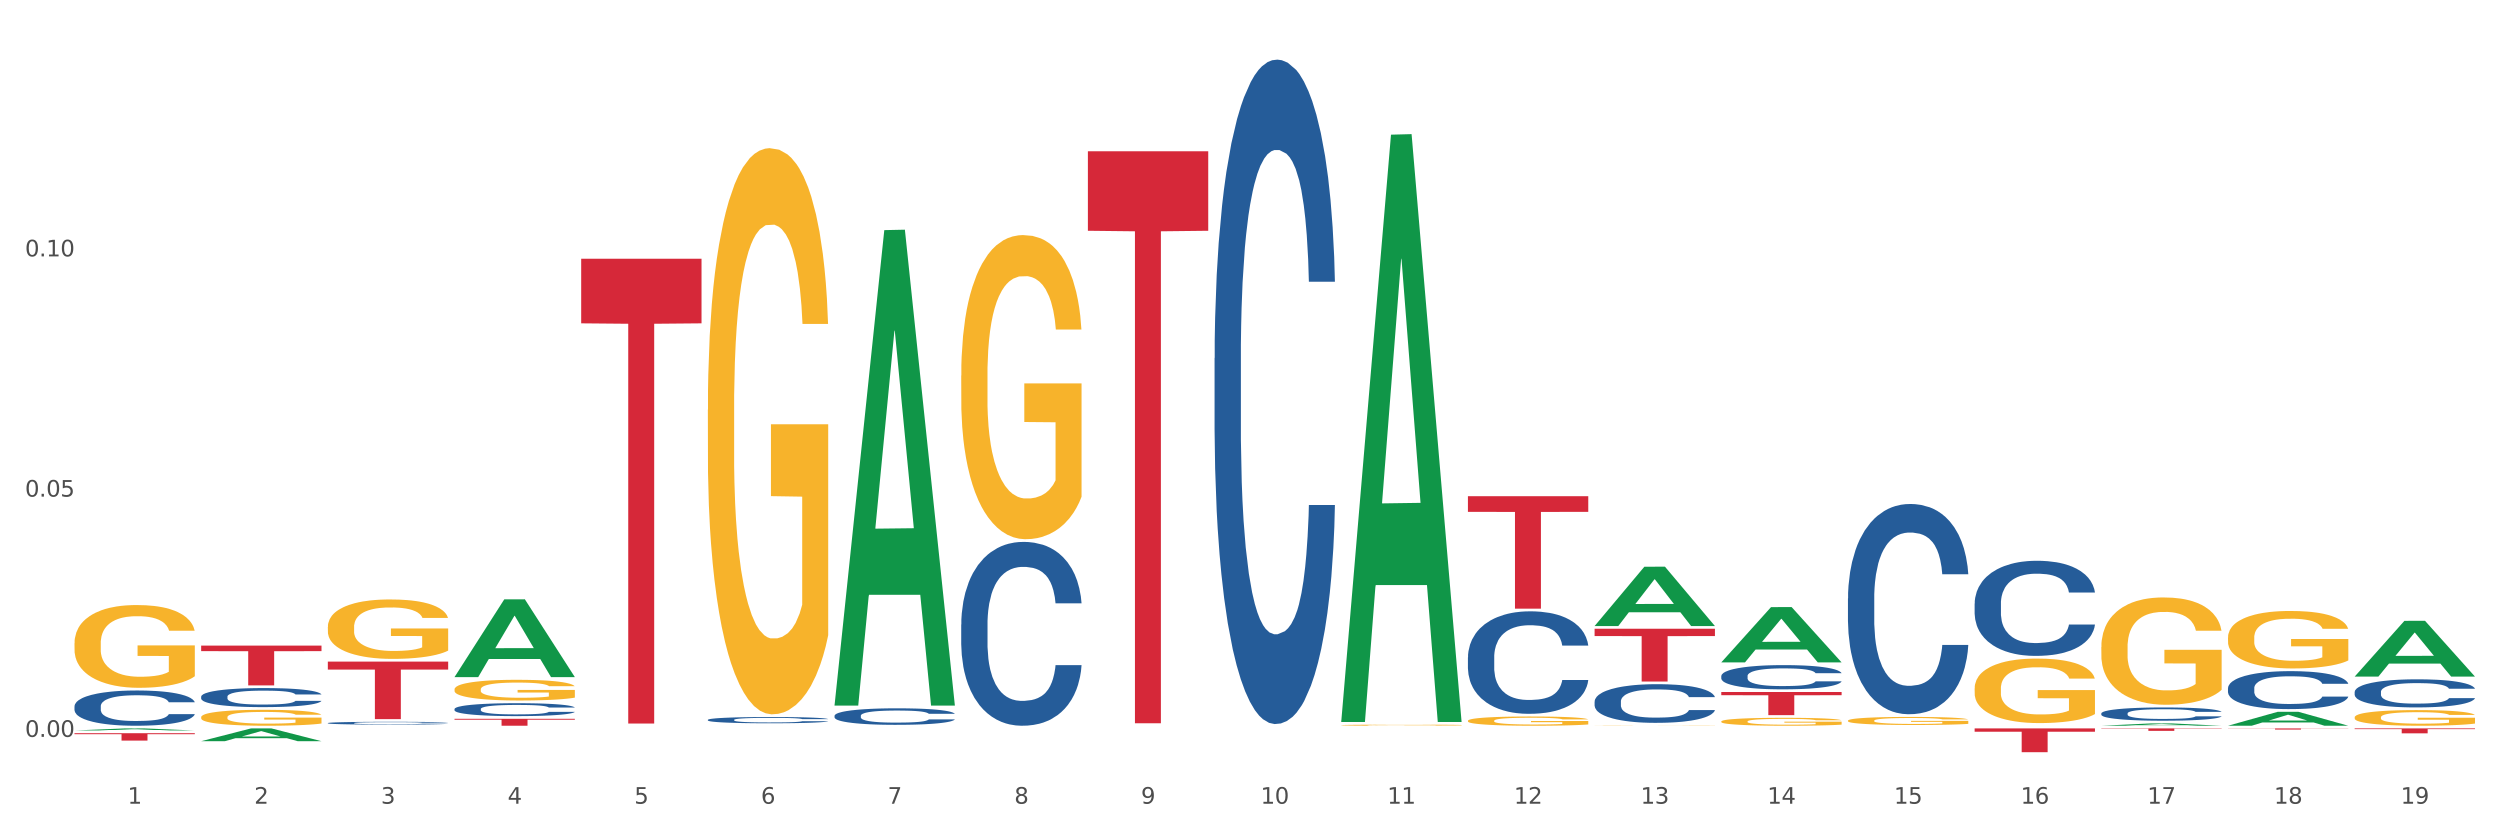 <?xml version="1.0" encoding="utf-8" standalone="no"?>
<!DOCTYPE svg PUBLIC "-//W3C//DTD SVG 1.1//EN"
  "http://www.w3.org/Graphics/SVG/1.1/DTD/svg11.dtd">
<svg xmlns:xlink="http://www.w3.org/1999/xlink" width="1080pt" height="360pt" viewBox="0 0 1080 360" xmlns="http://www.w3.org/2000/svg" version="1.1">
 <rect x="0" y="0" width="1080" height="360" fill="#333333" stroke="none"/>
 <defs>
  <style type="text/css">*{stroke-linejoin: round; stroke-linecap: butt}</style>
 </defs>
 <g id="figure_1">
  <g id="patch_1">
   <path d="M 0 360 
L 1080 360 
L 1080 0 
L 0 0 
z
" style="fill: #ffffff; stroke: #ffffff; stroke-linejoin: miter"/>
  </g>
  <g id="axes_1">
   <g id="matplotlib.axis_1">
    <g id="xtick_1">
     <g id="text_1">
      <!-- 1 -->
      <g style="fill: #4d4d4d" transform="translate(55.115 347.204) scale(0.096 -0.096)">
       <defs>
        <path id="DejaVuSans-31" d="M 794 531 
L 1825 531 
L 1825 4091 
L 703 3866 
L 703 4441 
L 1819 4666 
L 2450 4666 
L 2450 531 
L 3481 531 
L 3481 0 
L 794 0 
L 794 531 
z
" transform="scale(0.016)"/>
       </defs>
       <use xlink:href="#DejaVuSans-31"/>
      </g>
     </g>
    </g>
    <g id="xtick_2">
     <g id="text_2">
      <!-- 2 -->
      <g style="fill: #4d4d4d" transform="translate(109.839 347.204) scale(0.096 -0.096)">
       <defs>
        <path id="DejaVuSans-32" d="M 1228 531 
L 3431 531 
L 3431 0 
L 469 0 
L 469 531 
Q 828 903 1448 1529 
Q 2069 2156 2228 2338 
Q 2531 2678 2651 2914 
Q 2772 3150 2772 3378 
Q 2772 3750 2511 3984 
Q 2250 4219 1831 4219 
Q 1534 4219 1204 4116 
Q 875 4013 500 3803 
L 500 4441 
Q 881 4594 1212 4672 
Q 1544 4750 1819 4750 
Q 2544 4750 2975 4387 
Q 3406 4025 3406 3419 
Q 3406 3131 3298 2873 
Q 3191 2616 2906 2266 
Q 2828 2175 2409 1742 
Q 1991 1309 1228 531 
z
" transform="scale(0.016)"/>
       </defs>
       <use xlink:href="#DejaVuSans-32"/>
      </g>
     </g>
    </g>
    <g id="xtick_3">
     <g id="text_3">
      <!-- 3 -->
      <g style="fill: #4d4d4d" transform="translate(164.564 347.204) scale(0.096 -0.096)">
       <defs>
        <path id="DejaVuSans-33" d="M 2597 2516 
Q 3050 2419 3304 2112 
Q 3559 1806 3559 1356 
Q 3559 666 3084 287 
Q 2609 -91 1734 -91 
Q 1441 -91 1130 -33 
Q 819 25 488 141 
L 488 750 
Q 750 597 1062 519 
Q 1375 441 1716 441 
Q 2309 441 2620 675 
Q 2931 909 2931 1356 
Q 2931 1769 2642 2001 
Q 2353 2234 1838 2234 
L 1294 2234 
L 1294 2753 
L 1863 2753 
Q 2328 2753 2575 2939 
Q 2822 3125 2822 3475 
Q 2822 3834 2567 4026 
Q 2313 4219 1838 4219 
Q 1578 4219 1281 4162 
Q 984 4106 628 3988 
L 628 4550 
Q 988 4650 1302 4700 
Q 1616 4750 1894 4750 
Q 2613 4750 3031 4423 
Q 3450 4097 3450 3541 
Q 3450 3153 3228 2886 
Q 3006 2619 2597 2516 
z
" transform="scale(0.016)"/>
       </defs>
       <use xlink:href="#DejaVuSans-33"/>
      </g>
     </g>
    </g>
    <g id="xtick_4">
     <g id="text_4">
      <!-- 4 -->
      <g style="fill: #4d4d4d" transform="translate(219.288 347.204) scale(0.096 -0.096)">
       <defs>
        <path id="DejaVuSans-34" d="M 2419 4116 
L 825 1625 
L 2419 1625 
L 2419 4116 
z
M 2253 4666 
L 3047 4666 
L 3047 1625 
L 3713 1625 
L 3713 1100 
L 3047 1100 
L 3047 0 
L 2419 0 
L 2419 1100 
L 313 1100 
L 313 1709 
L 2253 4666 
z
" transform="scale(0.016)"/>
       </defs>
       <use xlink:href="#DejaVuSans-34"/>
      </g>
     </g>
    </g>
    <g id="xtick_5">
     <g id="text_5">
      <!-- 5 -->
      <g style="fill: #4d4d4d" transform="translate(274.012 347.204) scale(0.096 -0.096)">
       <defs>
        <path id="DejaVuSans-35" d="M 691 4666 
L 3169 4666 
L 3169 4134 
L 1269 4134 
L 1269 2991 
Q 1406 3038 1543 3061 
Q 1681 3084 1819 3084 
Q 2600 3084 3056 2656 
Q 3513 2228 3513 1497 
Q 3513 744 3044 326 
Q 2575 -91 1722 -91 
Q 1428 -91 1123 -41 
Q 819 9 494 109 
L 494 744 
Q 775 591 1075 516 
Q 1375 441 1709 441 
Q 2250 441 2565 725 
Q 2881 1009 2881 1497 
Q 2881 1984 2565 2268 
Q 2250 2553 1709 2553 
Q 1456 2553 1204 2497 
Q 953 2441 691 2322 
L 691 4666 
z
" transform="scale(0.016)"/>
       </defs>
       <use xlink:href="#DejaVuSans-35"/>
      </g>
     </g>
    </g>
    <g id="xtick_6">
     <g id="text_6">
      <!-- 6 -->
      <g style="fill: #4d4d4d" transform="translate(328.736 347.204) scale(0.096 -0.096)">
       <defs>
        <path id="DejaVuSans-36" d="M 2113 2584 
Q 1688 2584 1439 2293 
Q 1191 2003 1191 1497 
Q 1191 994 1439 701 
Q 1688 409 2113 409 
Q 2538 409 2786 701 
Q 3034 994 3034 1497 
Q 3034 2003 2786 2293 
Q 2538 2584 2113 2584 
z
M 3366 4563 
L 3366 3988 
Q 3128 4100 2886 4159 
Q 2644 4219 2406 4219 
Q 1781 4219 1451 3797 
Q 1122 3375 1075 2522 
Q 1259 2794 1537 2939 
Q 1816 3084 2150 3084 
Q 2853 3084 3261 2657 
Q 3669 2231 3669 1497 
Q 3669 778 3244 343 
Q 2819 -91 2113 -91 
Q 1303 -91 875 529 
Q 447 1150 447 2328 
Q 447 3434 972 4092 
Q 1497 4750 2381 4750 
Q 2619 4750 2861 4703 
Q 3103 4656 3366 4563 
z
" transform="scale(0.016)"/>
       </defs>
       <use xlink:href="#DejaVuSans-36"/>
      </g>
     </g>
    </g>
    <g id="xtick_7">
     <g id="text_7">
      <!-- 7 -->
      <g style="fill: #4d4d4d" transform="translate(383.461 347.204) scale(0.096 -0.096)">
       <defs>
        <path id="DejaVuSans-37" d="M 525 4666 
L 3525 4666 
L 3525 4397 
L 1831 0 
L 1172 0 
L 2766 4134 
L 525 4134 
L 525 4666 
z
" transform="scale(0.016)"/>
       </defs>
       <use xlink:href="#DejaVuSans-37"/>
      </g>
     </g>
    </g>
    <g id="xtick_8">
     <g id="text_8">
      <!-- 8 -->
      <g style="fill: #4d4d4d" transform="translate(438.185 347.204) scale(0.096 -0.096)">
       <defs>
        <path id="DejaVuSans-38" d="M 2034 2216 
Q 1584 2216 1326 1975 
Q 1069 1734 1069 1313 
Q 1069 891 1326 650 
Q 1584 409 2034 409 
Q 2484 409 2743 651 
Q 3003 894 3003 1313 
Q 3003 1734 2745 1975 
Q 2488 2216 2034 2216 
z
M 1403 2484 
Q 997 2584 770 2862 
Q 544 3141 544 3541 
Q 544 4100 942 4425 
Q 1341 4750 2034 4750 
Q 2731 4750 3128 4425 
Q 3525 4100 3525 3541 
Q 3525 3141 3298 2862 
Q 3072 2584 2669 2484 
Q 3125 2378 3379 2068 
Q 3634 1759 3634 1313 
Q 3634 634 3220 271 
Q 2806 -91 2034 -91 
Q 1263 -91 848 271 
Q 434 634 434 1313 
Q 434 1759 690 2068 
Q 947 2378 1403 2484 
z
M 1172 3481 
Q 1172 3119 1398 2916 
Q 1625 2713 2034 2713 
Q 2441 2713 2670 2916 
Q 2900 3119 2900 3481 
Q 2900 3844 2670 4047 
Q 2441 4250 2034 4250 
Q 1625 4250 1398 4047 
Q 1172 3844 1172 3481 
z
" transform="scale(0.016)"/>
       </defs>
       <use xlink:href="#DejaVuSans-38"/>
      </g>
     </g>
    </g>
    <g id="xtick_9">
     <g id="text_9">
      <!-- 9 -->
      <g style="fill: #4d4d4d" transform="translate(492.909 347.204) scale(0.096 -0.096)">
       <defs>
        <path id="DejaVuSans-39" d="M 703 97 
L 703 672 
Q 941 559 1184 500 
Q 1428 441 1663 441 
Q 2288 441 2617 861 
Q 2947 1281 2994 2138 
Q 2813 1869 2534 1725 
Q 2256 1581 1919 1581 
Q 1219 1581 811 2004 
Q 403 2428 403 3163 
Q 403 3881 828 4315 
Q 1253 4750 1959 4750 
Q 2769 4750 3195 4129 
Q 3622 3509 3622 2328 
Q 3622 1225 3098 567 
Q 2575 -91 1691 -91 
Q 1453 -91 1209 -44 
Q 966 3 703 97 
z
M 1959 2075 
Q 2384 2075 2632 2365 
Q 2881 2656 2881 3163 
Q 2881 3666 2632 3958 
Q 2384 4250 1959 4250 
Q 1534 4250 1286 3958 
Q 1038 3666 1038 3163 
Q 1038 2656 1286 2365 
Q 1534 2075 1959 2075 
z
" transform="scale(0.016)"/>
       </defs>
       <use xlink:href="#DejaVuSans-39"/>
      </g>
     </g>
    </g>
    <g id="xtick_10">
     <g id="text_10">
      <!-- 10 -->
      <g style="fill: #4d4d4d" transform="translate(544.58 347.204) scale(0.096 -0.096)">
       <defs>
        <path id="DejaVuSans-30" d="M 2034 4250 
Q 1547 4250 1301 3770 
Q 1056 3291 1056 2328 
Q 1056 1369 1301 889 
Q 1547 409 2034 409 
Q 2525 409 2770 889 
Q 3016 1369 3016 2328 
Q 3016 3291 2770 3770 
Q 2525 4250 2034 4250 
z
M 2034 4750 
Q 2819 4750 3233 4129 
Q 3647 3509 3647 2328 
Q 3647 1150 3233 529 
Q 2819 -91 2034 -91 
Q 1250 -91 836 529 
Q 422 1150 422 2328 
Q 422 3509 836 4129 
Q 1250 4750 2034 4750 
z
" transform="scale(0.016)"/>
       </defs>
       <use xlink:href="#DejaVuSans-31"/>
       <use xlink:href="#DejaVuSans-30" transform="translate(63.623 0)"/>
      </g>
     </g>
    </g>
    <g id="xtick_11">
     <g id="text_11">
      <!-- 11 -->
      <g style="fill: #4d4d4d" transform="translate(599.304 347.204) scale(0.096 -0.096)">
       <use xlink:href="#DejaVuSans-31"/>
       <use xlink:href="#DejaVuSans-31" transform="translate(63.623 0)"/>
      </g>
     </g>
    </g>
    <g id="xtick_12">
     <g id="text_12">
      <!-- 12 -->
      <g style="fill: #4d4d4d" transform="translate(654.028 347.204) scale(0.096 -0.096)">
       <use xlink:href="#DejaVuSans-31"/>
       <use xlink:href="#DejaVuSans-32" transform="translate(63.623 0)"/>
      </g>
     </g>
    </g>
    <g id="xtick_13">
     <g id="text_13">
      <!-- 13 -->
      <g style="fill: #4d4d4d" transform="translate(708.752 347.204) scale(0.096 -0.096)">
       <use xlink:href="#DejaVuSans-31"/>
       <use xlink:href="#DejaVuSans-33" transform="translate(63.623 0)"/>
      </g>
     </g>
    </g>
    <g id="xtick_14">
     <g id="text_14">
      <!-- 14 -->
      <g style="fill: #4d4d4d" transform="translate(763.477 347.204) scale(0.096 -0.096)">
       <use xlink:href="#DejaVuSans-31"/>
       <use xlink:href="#DejaVuSans-34" transform="translate(63.623 0)"/>
      </g>
     </g>
    </g>
    <g id="xtick_15">
     <g id="text_15">
      <!-- 15 -->
      <g style="fill: #4d4d4d" transform="translate(818.201 347.204) scale(0.096 -0.096)">
       <use xlink:href="#DejaVuSans-31"/>
       <use xlink:href="#DejaVuSans-35" transform="translate(63.623 0)"/>
      </g>
     </g>
    </g>
    <g id="xtick_16">
     <g id="text_16">
      <!-- 16 -->
      <g style="fill: #4d4d4d" transform="translate(872.925 347.204) scale(0.096 -0.096)">
       <use xlink:href="#DejaVuSans-31"/>
       <use xlink:href="#DejaVuSans-36" transform="translate(63.623 0)"/>
      </g>
     </g>
    </g>
    <g id="xtick_17">
     <g id="text_17">
      <!-- 17 -->
      <g style="fill: #4d4d4d" transform="translate(927.649 347.204) scale(0.096 -0.096)">
       <use xlink:href="#DejaVuSans-31"/>
       <use xlink:href="#DejaVuSans-37" transform="translate(63.623 0)"/>
      </g>
     </g>
    </g>
    <g id="xtick_18">
     <g id="text_18">
      <!-- 18 -->
      <g style="fill: #4d4d4d" transform="translate(982.374 347.204) scale(0.096 -0.096)">
       <use xlink:href="#DejaVuSans-31"/>
       <use xlink:href="#DejaVuSans-38" transform="translate(63.623 0)"/>
      </g>
     </g>
    </g>
    <g id="xtick_19">
     <g id="text_19">
      <!-- 19 -->
      <g style="fill: #4d4d4d" transform="translate(1037.098 347.204) scale(0.096 -0.096)">
       <use xlink:href="#DejaVuSans-31"/>
       <use xlink:href="#DejaVuSans-39" transform="translate(63.623 0)"/>
      </g>
     </g>
    </g>
    <g id="xtick_20"/>
    <g id="xtick_21"/>
    <g id="xtick_22"/>
    <g id="xtick_23"/>
    <g id="xtick_24"/>
    <g id="xtick_25"/>
    <g id="xtick_26"/>
    <g id="xtick_27"/>
    <g id="xtick_28"/>
    <g id="xtick_29"/>
    <g id="xtick_30"/>
    <g id="xtick_31"/>
    <g id="xtick_32"/>
    <g id="xtick_33"/>
    <g id="xtick_34"/>
    <g id="xtick_35"/>
    <g id="xtick_36"/>
    <g id="xtick_37"/>
   </g>
   <g id="matplotlib.axis_2">
    <g id="ytick_1">
     <g id="text_20">
      <!-- 0.00 -->
      <g style="fill: #4d4d4d" transform="translate(10.8 318.326) scale(0.096 -0.096)">
       <defs>
        <path id="DejaVuSans-2e" d="M 684 794 
L 1344 794 
L 1344 0 
L 684 0 
L 684 794 
z
" transform="scale(0.016)"/>
       </defs>
       <use xlink:href="#DejaVuSans-30"/>
       <use xlink:href="#DejaVuSans-2e" transform="translate(63.623 0)"/>
       <use xlink:href="#DejaVuSans-30" transform="translate(95.41 0)"/>
       <use xlink:href="#DejaVuSans-30" transform="translate(159.033 0)"/>
      </g>
     </g>
    </g>
    <g id="ytick_2">
     <g id="text_21">
      <!-- 0.05 -->
      <g style="fill: #4d4d4d" transform="translate(10.8 214.545) scale(0.096 -0.096)">
       <use xlink:href="#DejaVuSans-30"/>
       <use xlink:href="#DejaVuSans-2e" transform="translate(63.623 0)"/>
       <use xlink:href="#DejaVuSans-30" transform="translate(95.41 0)"/>
       <use xlink:href="#DejaVuSans-35" transform="translate(159.033 0)"/>
      </g>
     </g>
    </g>
    <g id="ytick_3">
     <g id="text_22">
      <!-- 0.10 -->
      <g style="fill: #4d4d4d" transform="translate(10.8 110.763) scale(0.096 -0.096)">
       <use xlink:href="#DejaVuSans-30"/>
       <use xlink:href="#DejaVuSans-2e" transform="translate(63.623 0)"/>
       <use xlink:href="#DejaVuSans-31" transform="translate(95.41 0)"/>
       <use xlink:href="#DejaVuSans-30" transform="translate(159.033 0)"/>
      </g>
     </g>
    </g>
    <g id="ytick_4"/>
    <g id="ytick_5"/>
    <g id="ytick_6"/>
   </g>
   <g id="PolyCollection_1">
    <path d="M 962.488 314.679 
L 1014.476 314.679 
L 1014.476 314.748 
L 994.025 314.748 
L 994.025 315.175 
L 982.815 315.175 
L 982.815 314.748 
L 962.488 314.748 
L 962.488 314.679 
L 962.488 314.679 
z
" clip-path="url(#p6605a18948)" style="fill: #d62839"/>
    <path d="M 1017.212 314.679 
L 1069.2 314.679 
L 1069.2 314.973 
L 1048.75 314.975 
L 1048.75 316.794 
L 1037.539 316.794 
L 1037.539 314.975 
L 1017.212 314.973 
L 1017.212 314.681 
L 1017.212 314.679 
z
" clip-path="url(#p6605a18948)" style="fill: #d62839"/>
    <path d="M 907.763 314.679 
L 959.751 314.679 
L 959.751 314.824 
L 939.301 314.825 
L 939.301 315.723 
L 928.09 315.723 
L 928.09 314.825 
L 907.763 314.824 
L 907.763 314.68 
L 907.763 314.679 
z
" clip-path="url(#p6605a18948)" style="fill: #d62839"/>
    <path d="M 86.899 278.91 
L 138.887 278.91 
L 138.887 281.298 
L 118.437 281.314 
L 118.437 296.09 
L 107.226 296.09 
L 107.226 281.314 
L 86.899 281.298 
L 86.899 278.926 
L 86.899 278.91 
z
" clip-path="url(#p6605a18948)" style="fill: #d62839"/>
    <path d="M 743.591 286.123 
L 743.644 286.101 
L 765.083 262.275 
L 773.979 262.252 
L 795.579 286.168 
L 785.288 286.168 
L 780.625 280.599 
L 758.49 280.599 
L 758.329 280.689 
L 753.827 286.168 
L 743.591 286.168 
L 743.591 286.123 
L 761.277 277.275 
L 777.838 277.253 
L 769.638 267.35 
L 769.531 267.305 
L 769.424 267.372 
L 761.224 277.253 
L 761.277 277.275 
L 743.591 286.123 
z
" clip-path="url(#p6605a18948)" style="fill: #109648"/>
    <path d="M 962.488 313.512 
L 962.541 313.506 
L 983.98 307.496 
L 992.877 307.491 
L 1014.476 313.523 
L 1004.185 313.523 
L 999.522 312.118 
L 977.387 312.118 
L 977.227 312.141 
L 972.724 313.523 
L 962.488 313.523 
L 962.488 313.512 
L 980.174 311.28 
L 996.735 311.274 
L 988.535 308.776 
L 988.428 308.765 
L 988.321 308.782 
L 980.121 311.274 
L 980.174 311.28 
L 962.488 313.512 
z
" clip-path="url(#p6605a18948)" style="fill: #109648"/>
    <path d="M 141.624 285.799 
L 193.612 285.799 
L 193.612 289.254 
L 173.161 289.277 
L 173.161 310.66 
L 161.951 310.66 
L 161.951 289.277 
L 141.624 289.254 
L 141.624 285.823 
L 141.624 285.799 
z
" clip-path="url(#p6605a18948)" style="fill: #d62839"/>
    <path d="M 32.175 316.728 
L 84.163 316.728 
L 84.163 317.175 
L 63.713 317.178 
L 63.713 319.943 
L 52.502 319.943 
L 52.502 317.178 
L 32.175 317.175 
L 32.175 316.731 
L 32.175 316.728 
z
" clip-path="url(#p6605a18948)" style="fill: #d62839"/>
    <path d="M 907.763 313.521 
L 907.817 313.52 
L 929.255 312.508 
L 938.152 312.507 
L 959.751 313.523 
L 949.461 313.523 
L 944.798 313.286 
L 922.663 313.286 
L 922.502 313.29 
L 918 313.523 
L 907.763 313.523 
L 907.763 313.521 
L 925.45 313.145 
L 942.011 313.144 
L 933.811 312.723 
L 933.704 312.721 
L 933.597 312.724 
L 925.396 313.144 
L 925.45 313.145 
L 907.763 313.521 
z
" clip-path="url(#p6605a18948)" style="fill: #109648"/>
    <path d="M 1017.212 292.261 
L 1017.266 292.238 
L 1038.704 268.204 
L 1047.601 268.181 
L 1069.2 292.306 
L 1058.91 292.306 
L 1054.247 286.688 
L 1032.112 286.688 
L 1031.951 286.779 
L 1027.449 292.306 
L 1017.212 292.306 
L 1017.212 292.261 
L 1034.899 283.336 
L 1051.46 283.313 
L 1043.26 273.323 
L 1043.152 273.278 
L 1043.045 273.346 
L 1034.845 283.313 
L 1034.899 283.336 
L 1017.212 292.261 
z
" clip-path="url(#p6605a18948)" style="fill: #109648"/>
    <path d="M 86.899 320.186 
L 86.953 320.181 
L 108.391 314.684 
L 117.288 314.679 
L 138.887 320.197 
L 128.597 320.197 
L 123.934 318.912 
L 101.799 318.912 
L 101.638 318.932 
L 97.136 320.197 
L 86.899 320.197 
L 86.899 320.186 
L 104.586 318.145 
L 121.147 318.14 
L 112.947 315.855 
L 112.84 315.844 
L 112.733 315.86 
L 104.532 318.14 
L 104.586 318.145 
L 86.899 320.186 
z
" clip-path="url(#p6605a18948)" style="fill: #109648"/>
    <path d="M 634.142 311.373 
L 634.203 311.369 
L 634.203 311.238 
L 634.326 311.125 
L 634.94 310.851 
L 635.861 310.625 
L 636.536 310.504 
L 637.211 310.406 
L 638.009 310.307 
L 638.991 310.205 
L 640.771 310.055 
L 641.876 309.979 
L 643.226 309.898 
L 645.681 309.781 
L 647.461 309.716 
L 649.303 309.661 
L 652.31 309.595 
L 654.274 309.566 
L 656.361 309.544 
L 658.878 309.53 
L 660.781 309.526 
L 664.954 309.537 
L 668.514 309.57 
L 670.233 309.595 
L 672.443 309.639 
L 673.609 309.668 
L 675.512 309.727 
L 677.476 309.803 
L 678.826 309.869 
L 680.851 309.993 
L 682.386 310.117 
L 683.798 310.271 
L 684.534 310.376 
L 685.087 310.475 
L 685.578 310.588 
L 686.069 310.767 
L 675.02 310.767 
L 674.591 310.639 
L 673.916 310.519 
L 672.934 310.402 
L 672.074 310.329 
L 670.601 310.238 
L 669.251 310.179 
L 667.839 310.135 
L 666.121 310.099 
L 664.77 310.081 
L 662.867 310.066 
L 659.123 310.07 
L 656.607 310.099 
L 654.888 310.135 
L 653.783 310.168 
L 652.801 310.205 
L 651.696 310.256 
L 650.407 310.333 
L 649.487 310.402 
L 648.566 310.49 
L 647.83 310.577 
L 647.154 310.679 
L 646.602 310.789 
L 646.172 310.902 
L 645.804 311.041 
L 645.497 311.271 
L 645.497 311.771 
L 645.62 311.884 
L 645.927 312.034 
L 646.295 312.147 
L 646.909 312.282 
L 647.461 312.373 
L 648.505 312.504 
L 649.671 312.614 
L 650.592 312.683 
L 651.512 312.742 
L 653.108 312.822 
L 654.888 312.888 
L 656.423 312.928 
L 658.51 312.964 
L 659.921 312.979 
L 661.149 312.986 
L 664.156 312.986 
L 666.305 312.975 
L 668.698 312.95 
L 670.54 312.917 
L 672.074 312.877 
L 673.793 312.811 
L 674.898 312.749 
L 674.898 311.986 
L 661.394 311.982 
L 661.394 311.475 
L 686.13 311.475 
L 686.13 312.964 
L 685.087 313.041 
L 683.92 313.11 
L 682.693 313.172 
L 680.851 313.249 
L 678.642 313.322 
L 676.678 313.373 
L 674.591 313.417 
L 672.136 313.457 
L 668.944 313.494 
L 666.98 313.508 
L 664.525 313.519 
L 661.64 313.523 
L 659.123 313.516 
L 656.668 313.497 
L 654.09 313.464 
L 651.574 313.417 
L 649.671 313.37 
L 647.768 313.311 
L 645.743 313.234 
L 644.147 313.161 
L 642.919 313.096 
L 641.569 313.012 
L 640.096 312.902 
L 638.991 312.804 
L 638.009 312.702 
L 636.965 312.57 
L 636.229 312.457 
L 635.492 312.315 
L 635.063 312.209 
L 634.572 312.045 
L 634.203 311.815 
L 634.142 311.373 
z
" clip-path="url(#p6605a18948)" style="fill: #f7b32b"/>
    <path d="M 579.418 313.268 
L 579.479 313.268 
L 579.479 313.253 
L 579.602 313.239 
L 580.216 313.207 
L 581.136 313.18 
L 581.812 313.166 
L 582.487 313.154 
L 583.285 313.142 
L 584.267 313.13 
L 586.047 313.113 
L 587.152 313.104 
L 588.502 313.094 
L 590.957 313.08 
L 592.737 313.072 
L 594.578 313.066 
L 597.586 313.058 
L 599.55 313.055 
L 601.637 313.052 
L 604.154 313.05 
L 606.056 313.05 
L 610.23 313.051 
L 613.79 313.055 
L 615.509 313.058 
L 617.718 313.063 
L 618.884 313.067 
L 620.787 313.074 
L 622.751 313.083 
L 624.102 313.091 
L 626.127 313.105 
L 627.662 313.12 
L 629.073 313.138 
L 629.81 313.151 
L 630.362 313.162 
L 630.853 313.176 
L 631.344 313.197 
L 620.296 313.197 
L 619.867 313.182 
L 619.191 313.167 
L 618.209 313.154 
L 617.35 313.145 
L 615.877 313.134 
L 614.527 313.127 
L 613.115 313.122 
L 611.396 313.118 
L 610.046 313.116 
L 608.143 313.114 
L 604.399 313.114 
L 601.882 313.118 
L 600.164 313.122 
L 599.059 313.126 
L 598.077 313.13 
L 596.972 313.136 
L 595.683 313.145 
L 594.763 313.154 
L 593.842 313.164 
L 593.105 313.174 
L 592.43 313.186 
L 591.878 313.199 
L 591.448 313.213 
L 591.08 313.229 
L 590.773 313.256 
L 590.773 313.316 
L 590.896 313.329 
L 591.203 313.347 
L 591.571 313.36 
L 592.185 313.376 
L 592.737 313.387 
L 593.78 313.402 
L 594.947 313.415 
L 595.867 313.424 
L 596.788 313.43 
L 598.384 313.44 
L 600.164 313.448 
L 601.698 313.452 
L 603.785 313.457 
L 605.197 313.458 
L 606.425 313.459 
L 609.432 313.459 
L 611.58 313.458 
L 613.974 313.455 
L 615.816 313.451 
L 617.35 313.446 
L 619.069 313.439 
L 620.173 313.431 
L 620.173 313.341 
L 606.67 313.341 
L 606.67 313.281 
L 631.406 313.281 
L 631.406 313.457 
L 630.362 313.466 
L 629.196 313.474 
L 627.969 313.481 
L 626.127 313.49 
L 623.918 313.499 
L 621.953 313.505 
L 619.867 313.51 
L 617.411 313.515 
L 614.22 313.519 
L 612.256 313.521 
L 609.8 313.522 
L 606.916 313.523 
L 604.399 313.522 
L 601.944 313.52 
L 599.366 313.516 
L 596.849 313.51 
L 594.947 313.505 
L 593.044 313.498 
L 591.018 313.489 
L 589.423 313.48 
L 588.195 313.472 
L 586.845 313.462 
L 585.372 313.449 
L 584.267 313.438 
L 583.285 313.426 
L 582.241 313.41 
L 581.505 313.397 
L 580.768 313.38 
L 580.338 313.367 
L 579.847 313.348 
L 579.479 313.321 
L 579.418 313.268 
z
" clip-path="url(#p6605a18948)" style="fill: #f7b32b"/>
    <path d="M 415.245 162.264 
L 415.306 162.144 
L 415.306 157.824 
L 415.429 154.105 
L 416.043 145.105 
L 416.964 137.665 
L 417.639 133.705 
L 418.314 130.465 
L 419.112 127.226 
L 420.094 123.866 
L 421.874 118.946 
L 422.979 116.426 
L 424.329 113.786 
L 426.784 109.946 
L 428.564 107.786 
L 430.406 105.986 
L 433.413 103.826 
L 435.377 102.867 
L 437.464 102.147 
L 439.981 101.667 
L 441.883 101.547 
L 446.057 101.907 
L 449.617 102.987 
L 451.336 103.826 
L 453.545 105.266 
L 454.712 106.226 
L 456.614 108.146 
L 458.579 110.666 
L 459.929 112.826 
L 461.954 116.906 
L 463.489 120.986 
L 464.901 126.026 
L 465.637 129.505 
L 466.19 132.745 
L 466.681 136.465 
L 467.172 142.345 
L 456.123 142.345 
L 455.694 138.145 
L 455.019 134.185 
L 454.036 130.345 
L 453.177 127.946 
L 451.704 124.946 
L 450.354 123.026 
L 448.942 121.586 
L 447.223 120.386 
L 445.873 119.786 
L 443.97 119.306 
L 440.226 119.426 
L 437.71 120.386 
L 435.991 121.586 
L 434.886 122.666 
L 433.904 123.866 
L 432.799 125.546 
L 431.51 128.066 
L 430.59 130.345 
L 429.669 133.225 
L 428.932 136.105 
L 428.257 139.465 
L 427.705 143.065 
L 427.275 146.785 
L 426.907 151.345 
L 426.6 158.904 
L 426.6 175.344 
L 426.723 179.064 
L 427.03 183.983 
L 427.398 187.703 
L 428.012 192.143 
L 428.564 195.143 
L 429.608 199.463 
L 430.774 203.063 
L 431.695 205.343 
L 432.615 207.262 
L 434.211 209.902 
L 435.991 212.062 
L 437.526 213.382 
L 439.612 214.582 
L 441.024 215.062 
L 442.252 215.302 
L 445.259 215.302 
L 447.408 214.942 
L 449.801 214.102 
L 451.643 213.022 
L 453.177 211.702 
L 454.896 209.542 
L 456.001 207.502 
L 456.001 182.423 
L 442.497 182.303 
L 442.497 165.624 
L 467.233 165.624 
L 467.233 214.582 
L 466.19 217.102 
L 465.023 219.382 
L 463.796 221.422 
L 461.954 223.942 
L 459.745 226.342 
L 457.781 228.022 
L 455.694 229.462 
L 453.239 230.782 
L 450.047 231.982 
L 448.083 232.461 
L 445.628 232.821 
L 442.743 232.941 
L 440.226 232.701 
L 437.771 232.102 
L 435.193 231.022 
L 432.677 229.462 
L 430.774 227.902 
L 428.871 225.982 
L 426.846 223.462 
L 425.25 221.062 
L 424.022 218.902 
L 422.672 216.142 
L 421.199 212.542 
L 420.094 209.302 
L 419.112 205.943 
L 418.068 201.623 
L 417.332 197.903 
L 416.595 193.223 
L 416.166 189.743 
L 415.675 184.343 
L 415.306 176.784 
L 415.245 162.264 
z
" clip-path="url(#p6605a18948)" style="fill: #f7b32b"/>
    <path d="M 32.175 277.902 
L 32.236 277.869 
L 32.236 276.694 
L 32.359 275.682 
L 32.973 273.232 
L 33.894 271.208 
L 34.569 270.13 
L 35.244 269.249 
L 36.042 268.367 
L 37.024 267.453 
L 38.804 266.114 
L 39.909 265.428 
L 41.259 264.71 
L 43.714 263.665 
L 45.494 263.077 
L 47.336 262.587 
L 50.343 262 
L 52.307 261.738 
L 54.394 261.542 
L 56.911 261.412 
L 58.814 261.379 
L 62.987 261.477 
L 66.547 261.771 
L 68.266 262 
L 70.476 262.391 
L 71.642 262.653 
L 73.544 263.175 
L 75.509 263.861 
L 76.859 264.449 
L 78.884 265.559 
L 80.419 266.669 
L 81.831 268.041 
L 82.567 268.987 
L 83.12 269.869 
L 83.611 270.881 
L 84.102 272.481 
L 73.053 272.481 
L 72.624 271.339 
L 71.949 270.261 
L 70.967 269.216 
L 70.107 268.563 
L 68.634 267.747 
L 67.284 267.224 
L 65.872 266.832 
L 64.153 266.506 
L 62.803 266.343 
L 60.9 266.212 
L 57.156 266.245 
L 54.64 266.506 
L 52.921 266.832 
L 51.816 267.126 
L 50.834 267.453 
L 49.729 267.91 
L 48.44 268.596 
L 47.52 269.216 
L 46.599 270 
L 45.863 270.783 
L 45.187 271.698 
L 44.635 272.677 
L 44.205 273.69 
L 43.837 274.93 
L 43.53 276.988 
L 43.53 281.461 
L 43.653 282.474 
L 43.96 283.812 
L 44.328 284.825 
L 44.942 286.033 
L 45.494 286.849 
L 46.538 288.025 
L 47.704 289.004 
L 48.625 289.625 
L 49.545 290.147 
L 51.141 290.866 
L 52.921 291.453 
L 54.456 291.812 
L 56.542 292.139 
L 57.954 292.27 
L 59.182 292.335 
L 62.189 292.335 
L 64.338 292.237 
L 66.731 292.008 
L 68.573 291.715 
L 70.107 291.355 
L 71.826 290.768 
L 72.931 290.212 
L 72.931 283.388 
L 59.427 283.355 
L 59.427 278.816 
L 84.163 278.816 
L 84.163 292.139 
L 83.12 292.825 
L 81.953 293.445 
L 80.726 294 
L 78.884 294.686 
L 76.675 295.339 
L 74.711 295.796 
L 72.624 296.188 
L 70.169 296.547 
L 66.977 296.874 
L 65.013 297.004 
L 62.558 297.102 
L 59.673 297.135 
L 57.156 297.07 
L 54.701 296.906 
L 52.123 296.613 
L 49.607 296.188 
L 47.704 295.764 
L 45.801 295.241 
L 43.776 294.555 
L 42.18 293.902 
L 40.952 293.315 
L 39.602 292.564 
L 38.129 291.584 
L 37.024 290.702 
L 36.042 289.788 
L 34.998 288.612 
L 34.262 287.6 
L 33.525 286.327 
L 33.096 285.38 
L 32.605 283.91 
L 32.236 281.853 
L 32.175 277.902 
z
" clip-path="url(#p6605a18948)" style="fill: #f7b32b"/>
    <path d="M 32.175 315.57 
L 32.229 315.57 
L 53.667 314.679 
L 62.564 314.679 
L 84.163 315.572 
L 73.873 315.572 
L 69.21 315.364 
L 47.075 315.364 
L 46.914 315.367 
L 42.412 315.572 
L 32.175 315.572 
L 32.175 315.57 
L 49.862 315.24 
L 66.423 315.239 
L 58.223 314.869 
L 58.115 314.867 
L 58.008 314.87 
L 49.808 315.239 
L 49.862 315.24 
L 32.175 315.57 
z
" clip-path="url(#p6605a18948)" style="fill: #109648"/>
    <path d="M 196.348 292.455 
L 196.401 292.423 
L 217.84 258.927 
L 226.737 258.896 
L 248.336 292.518 
L 238.045 292.518 
L 233.383 284.688 
L 211.247 284.688 
L 211.087 284.815 
L 206.585 292.518 
L 196.348 292.518 
L 196.348 292.455 
L 214.034 280.016 
L 230.596 279.984 
L 222.395 266.062 
L 222.288 265.999 
L 222.181 266.094 
L 213.981 279.984 
L 214.034 280.016 
L 196.348 292.455 
z
" clip-path="url(#p6605a18948)" style="fill: #109648"/>
    <path d="M 360.521 304.448 
L 360.574 304.255 
L 382.013 99.416 
L 390.91 99.223 
L 412.509 304.834 
L 402.218 304.834 
L 397.555 256.954 
L 375.42 256.954 
L 375.26 257.727 
L 370.757 304.834 
L 360.521 304.834 
L 360.521 304.448 
L 378.207 228.381 
L 394.768 228.188 
L 386.568 143.048 
L 386.461 142.662 
L 386.354 143.241 
L 378.154 228.188 
L 378.207 228.381 
L 360.521 304.448 
z
" clip-path="url(#p6605a18948)" style="fill: #109648"/>
    <path d="M 305.796 177.026 
L 305.858 176.803 
L 305.858 168.761 
L 305.981 161.837 
L 306.594 145.083 
L 307.515 131.234 
L 308.19 123.863 
L 308.865 117.832 
L 309.663 111.801 
L 310.645 105.546 
L 312.425 96.388 
L 313.53 91.697 
L 314.88 86.783 
L 317.336 79.635 
L 319.116 75.614 
L 320.957 72.263 
L 323.965 68.242 
L 325.929 66.455 
L 328.016 65.115 
L 330.532 64.222 
L 332.435 63.998 
L 336.609 64.668 
L 340.169 66.679 
L 341.887 68.242 
L 344.097 70.923 
L 345.263 72.71 
L 347.166 76.284 
L 349.13 80.975 
L 350.48 84.996 
L 352.506 92.59 
L 354.04 100.185 
L 355.452 109.567 
L 356.189 116.045 
L 356.741 122.076 
L 357.232 129 
L 357.723 139.946 
L 346.675 139.946 
L 346.245 132.128 
L 345.57 124.756 
L 344.588 117.608 
L 343.729 113.141 
L 342.256 107.556 
L 340.905 103.982 
L 339.493 101.302 
L 337.775 99.068 
L 336.425 97.951 
L 334.522 97.058 
L 330.778 97.281 
L 328.261 99.068 
L 326.542 101.302 
L 325.438 103.312 
L 324.456 105.546 
L 323.351 108.673 
L 322.062 113.364 
L 321.141 117.608 
L 320.22 122.969 
L 319.484 128.33 
L 318.809 134.585 
L 318.256 141.286 
L 317.827 148.211 
L 317.458 156.699 
L 317.151 170.772 
L 317.151 201.374 
L 317.274 208.299 
L 317.581 217.457 
L 317.949 224.382 
L 318.563 232.647 
L 319.116 238.231 
L 320.159 246.272 
L 321.325 252.974 
L 322.246 257.218 
L 323.167 260.792 
L 324.762 265.706 
L 326.542 269.727 
L 328.077 272.184 
L 330.164 274.418 
L 331.576 275.311 
L 332.803 275.758 
L 335.811 275.758 
L 337.959 275.088 
L 340.353 273.524 
L 342.194 271.514 
L 343.729 269.057 
L 345.447 265.036 
L 346.552 261.239 
L 346.552 214.553 
L 333.049 214.33 
L 333.049 183.281 
L 357.784 183.281 
L 357.784 274.418 
L 356.741 279.109 
L 355.575 283.353 
L 354.347 287.15 
L 352.506 291.841 
L 350.296 296.309 
L 348.332 299.436 
L 346.245 302.116 
L 343.79 304.573 
L 340.598 306.807 
L 338.634 307.701 
L 336.179 308.371 
L 333.294 308.594 
L 330.778 308.147 
L 328.322 307.031 
L 325.745 305.02 
L 323.228 302.116 
L 321.325 299.212 
L 319.423 295.638 
L 317.397 290.948 
L 315.801 286.48 
L 314.574 282.459 
L 313.223 277.322 
L 311.75 270.62 
L 310.645 264.589 
L 309.663 258.335 
L 308.62 250.293 
L 307.883 243.369 
L 307.147 234.657 
L 306.717 228.179 
L 306.226 218.127 
L 305.858 204.055 
L 305.796 177.026 
z
" clip-path="url(#p6605a18948)" style="fill: #f7b32b"/>
    <path d="M 196.348 297.809 
L 196.409 297.801 
L 196.409 297.507 
L 196.532 297.253 
L 197.146 296.64 
L 198.066 296.134 
L 198.742 295.864 
L 199.417 295.643 
L 200.215 295.422 
L 201.197 295.194 
L 202.977 294.859 
L 204.082 294.687 
L 205.432 294.507 
L 207.887 294.246 
L 209.667 294.099 
L 211.508 293.976 
L 214.516 293.829 
L 216.48 293.763 
L 218.567 293.714 
L 221.084 293.682 
L 222.986 293.674 
L 227.16 293.698 
L 230.72 293.772 
L 232.439 293.829 
L 234.648 293.927 
L 235.815 293.992 
L 237.717 294.123 
L 239.681 294.295 
L 241.032 294.442 
L 243.057 294.72 
L 244.592 294.998 
L 246.003 295.341 
L 246.74 295.578 
L 247.292 295.798 
L 247.783 296.052 
L 248.275 296.452 
L 237.226 296.452 
L 236.797 296.166 
L 236.121 295.897 
L 235.139 295.635 
L 234.28 295.472 
L 232.807 295.267 
L 231.457 295.136 
L 230.045 295.038 
L 228.326 294.957 
L 226.976 294.916 
L 225.073 294.883 
L 221.329 294.891 
L 218.813 294.957 
L 217.094 295.038 
L 215.989 295.112 
L 215.007 295.194 
L 213.902 295.308 
L 212.613 295.48 
L 211.693 295.635 
L 210.772 295.831 
L 210.035 296.027 
L 209.36 296.256 
L 208.808 296.501 
L 208.378 296.755 
L 208.01 297.065 
L 207.703 297.58 
L 207.703 298.7 
L 207.826 298.953 
L 208.133 299.288 
L 208.501 299.541 
L 209.115 299.844 
L 209.667 300.048 
L 210.711 300.342 
L 211.877 300.588 
L 212.797 300.743 
L 213.718 300.874 
L 215.314 301.053 
L 217.094 301.201 
L 218.628 301.29 
L 220.715 301.372 
L 222.127 301.405 
L 223.355 301.421 
L 226.362 301.421 
L 228.51 301.397 
L 230.904 301.339 
L 232.746 301.266 
L 234.28 301.176 
L 235.999 301.029 
L 237.104 300.89 
L 237.104 299.182 
L 223.6 299.174 
L 223.6 298.038 
L 248.336 298.038 
L 248.336 301.372 
L 247.292 301.544 
L 246.126 301.699 
L 244.899 301.838 
L 243.057 302.01 
L 240.848 302.173 
L 238.884 302.287 
L 236.797 302.386 
L 234.341 302.475 
L 231.15 302.557 
L 229.186 302.59 
L 226.73 302.614 
L 223.846 302.623 
L 221.329 302.606 
L 218.874 302.565 
L 216.296 302.492 
L 213.779 302.386 
L 211.877 302.279 
L 209.974 302.149 
L 207.948 301.977 
L 206.353 301.813 
L 205.125 301.666 
L 203.775 301.478 
L 202.302 301.233 
L 201.197 301.013 
L 200.215 300.784 
L 199.171 300.49 
L 198.435 300.236 
L 197.698 299.917 
L 197.269 299.68 
L 196.777 299.313 
L 196.409 298.798 
L 196.348 297.809 
z
" clip-path="url(#p6605a18948)" style="fill: #f7b32b"/>
    <path d="M 86.899 309.817 
L 86.961 309.81 
L 86.961 309.584 
L 87.083 309.389 
L 87.697 308.917 
L 88.618 308.527 
L 89.293 308.319 
L 89.968 308.149 
L 90.766 307.979 
L 91.748 307.803 
L 93.528 307.545 
L 94.633 307.413 
L 95.983 307.275 
L 98.439 307.073 
L 100.219 306.96 
L 102.06 306.866 
L 105.067 306.752 
L 107.032 306.702 
L 109.118 306.664 
L 111.635 306.639 
L 113.538 306.633 
L 117.712 306.652 
L 121.272 306.708 
L 122.99 306.752 
L 125.2 306.828 
L 126.366 306.878 
L 128.269 306.979 
L 130.233 307.111 
L 131.583 307.224 
L 133.609 307.438 
L 135.143 307.652 
L 136.555 307.916 
L 137.291 308.099 
L 137.844 308.269 
L 138.335 308.464 
L 138.826 308.772 
L 127.778 308.772 
L 127.348 308.552 
L 126.673 308.344 
L 125.691 308.143 
L 124.832 308.017 
L 123.358 307.86 
L 122.008 307.759 
L 120.596 307.684 
L 118.878 307.621 
L 117.527 307.589 
L 115.625 307.564 
L 111.881 307.57 
L 109.364 307.621 
L 107.645 307.684 
L 106.541 307.74 
L 105.559 307.803 
L 104.454 307.891 
L 103.165 308.023 
L 102.244 308.143 
L 101.323 308.294 
L 100.587 308.445 
L 99.912 308.621 
L 99.359 308.81 
L 98.93 309.005 
L 98.561 309.244 
L 98.254 309.641 
L 98.254 310.503 
L 98.377 310.698 
L 98.684 310.956 
L 99.052 311.151 
L 99.666 311.383 
L 100.219 311.541 
L 101.262 311.767 
L 102.428 311.956 
L 103.349 312.076 
L 104.27 312.176 
L 105.865 312.315 
L 107.645 312.428 
L 109.18 312.497 
L 111.267 312.56 
L 112.678 312.585 
L 113.906 312.598 
L 116.914 312.598 
L 119.062 312.579 
L 121.456 312.535 
L 123.297 312.478 
L 124.832 312.409 
L 126.55 312.296 
L 127.655 312.189 
L 127.655 310.874 
L 114.152 310.868 
L 114.152 309.993 
L 138.887 309.993 
L 138.887 312.56 
L 137.844 312.692 
L 136.678 312.812 
L 135.45 312.919 
L 133.609 313.051 
L 131.399 313.177 
L 129.435 313.265 
L 127.348 313.34 
L 124.893 313.41 
L 121.701 313.473 
L 119.737 313.498 
L 117.282 313.517 
L 114.397 313.523 
L 111.881 313.51 
L 109.425 313.479 
L 106.847 313.422 
L 104.331 313.34 
L 102.428 313.259 
L 100.525 313.158 
L 98.5 313.026 
L 96.904 312.9 
L 95.676 312.787 
L 94.326 312.642 
L 92.853 312.453 
L 91.748 312.283 
L 90.766 312.107 
L 89.723 311.881 
L 88.986 311.686 
L 88.25 311.44 
L 87.82 311.258 
L 87.329 310.974 
L 86.961 310.578 
L 86.899 309.817 
z
" clip-path="url(#p6605a18948)" style="fill: #f7b32b"/>
    <path d="M 141.624 270.831 
L 141.685 270.808 
L 141.685 269.963 
L 141.808 269.236 
L 142.421 267.478 
L 143.342 266.024 
L 144.017 265.25 
L 144.693 264.617 
L 145.49 263.984 
L 146.472 263.327 
L 148.252 262.365 
L 149.357 261.873 
L 150.708 261.357 
L 153.163 260.607 
L 154.943 260.185 
L 156.784 259.833 
L 159.792 259.411 
L 161.756 259.223 
L 163.843 259.082 
L 166.359 258.989 
L 168.262 258.965 
L 172.436 259.035 
L 175.996 259.247 
L 177.714 259.411 
L 179.924 259.692 
L 181.09 259.88 
L 182.993 260.255 
L 184.957 260.747 
L 186.308 261.169 
L 188.333 261.967 
L 189.867 262.764 
L 191.279 263.749 
L 192.016 264.429 
L 192.568 265.062 
L 193.059 265.789 
L 193.55 266.938 
L 182.502 266.938 
L 182.072 266.118 
L 181.397 265.344 
L 180.415 264.593 
L 179.556 264.124 
L 178.083 263.538 
L 176.732 263.163 
L 175.321 262.881 
L 173.602 262.647 
L 172.252 262.53 
L 170.349 262.436 
L 166.605 262.459 
L 164.088 262.647 
L 162.37 262.881 
L 161.265 263.092 
L 160.283 263.327 
L 159.178 263.655 
L 157.889 264.148 
L 156.968 264.593 
L 156.048 265.156 
L 155.311 265.719 
L 154.636 266.375 
L 154.083 267.079 
L 153.654 267.806 
L 153.286 268.697 
L 152.979 270.174 
L 152.979 273.387 
L 153.101 274.114 
L 153.408 275.076 
L 153.777 275.803 
L 154.39 276.67 
L 154.943 277.257 
L 155.986 278.101 
L 157.152 278.804 
L 158.073 279.25 
L 158.994 279.625 
L 160.59 280.141 
L 162.37 280.563 
L 163.904 280.821 
L 165.991 281.056 
L 167.403 281.149 
L 168.63 281.196 
L 171.638 281.196 
L 173.786 281.126 
L 176.18 280.962 
L 178.021 280.751 
L 179.556 280.493 
L 181.274 280.071 
L 182.379 279.672 
L 182.379 274.771 
L 168.876 274.747 
L 168.876 271.488 
L 193.612 271.488 
L 193.612 281.056 
L 192.568 281.548 
L 191.402 281.994 
L 190.174 282.392 
L 188.333 282.885 
L 186.123 283.354 
L 184.159 283.682 
L 182.072 283.963 
L 179.617 284.221 
L 176.425 284.456 
L 174.461 284.55 
L 172.006 284.62 
L 169.121 284.644 
L 166.605 284.597 
L 164.15 284.479 
L 161.572 284.268 
L 159.055 283.963 
L 157.152 283.659 
L 155.25 283.283 
L 153.224 282.791 
L 151.628 282.322 
L 150.401 281.9 
L 149.05 281.36 
L 147.577 280.657 
L 146.472 280.024 
L 145.49 279.367 
L 144.447 278.523 
L 143.71 277.796 
L 142.974 276.881 
L 142.544 276.201 
L 142.053 275.146 
L 141.685 273.669 
L 141.624 270.831 
z
" clip-path="url(#p6605a18948)" style="fill: #f7b32b"/>
    <path d="M 524.693 154.729 
L 524.755 154.467 
L 524.755 147.127 
L 524.939 137.166 
L 525.615 118.817 
L 526.476 104.924 
L 527.95 88.671 
L 528.749 81.856 
L 529.794 74.254 
L 531.945 61.934 
L 534.403 51.449 
L 536.123 45.682 
L 537.414 42.012 
L 540.302 35.458 
L 541.961 32.575 
L 543.682 30.216 
L 545.157 28.643 
L 547.615 26.808 
L 549.581 26.022 
L 551.855 25.759 
L 553.76 26.022 
L 556.28 27.07 
L 559.967 30.216 
L 561.38 32.051 
L 563.285 35.196 
L 565.252 39.39 
L 566.849 43.585 
L 568.693 49.614 
L 570.598 57.478 
L 572.441 67.439 
L 573.732 76.613 
L 574.777 86.312 
L 575.698 98.108 
L 576.374 110.953 
L 576.682 121.7 
L 565.436 121.7 
L 565.129 112.001 
L 564.514 101.516 
L 563.9 94.438 
L 563.224 88.671 
L 562.179 82.118 
L 561.257 77.924 
L 559.721 72.943 
L 558.307 69.798 
L 557.14 67.963 
L 555.727 66.39 
L 552.715 64.817 
L 550.565 64.817 
L 549.213 65.342 
L 547.553 66.652 
L 546.14 68.487 
L 544.481 71.633 
L 543.19 75.04 
L 541.9 79.497 
L 541.163 82.642 
L 540.056 88.409 
L 539.319 93.128 
L 538.336 101.254 
L 537.783 107.021 
L 536.799 121.962 
L 536.369 132.972 
L 536.185 140.574 
L 536.062 148.962 
L 536.062 189.855 
L 536.431 208.204 
L 536.738 216.068 
L 537.23 224.981 
L 538.151 236.514 
L 539.503 247.786 
L 540.917 255.912 
L 542.084 260.893 
L 543.19 264.563 
L 544.297 267.446 
L 545.648 270.067 
L 546.755 271.64 
L 548.414 273.213 
L 550.38 273.999 
L 551.917 273.999 
L 555.051 272.689 
L 556.464 271.378 
L 557.816 269.543 
L 559.291 266.66 
L 560.458 263.514 
L 561.134 261.155 
L 562.24 256.174 
L 563.101 250.932 
L 563.838 244.903 
L 564.33 239.66 
L 564.883 231.796 
L 565.313 222.883 
L 565.436 218.165 
L 576.682 218.165 
L 576.436 227.602 
L 576.006 236.776 
L 575.145 249.097 
L 574.469 256.174 
L 573.425 264.825 
L 572.318 272.164 
L 570.782 280.291 
L 569.369 286.32 
L 567.894 291.562 
L 566.296 296.281 
L 563.408 302.834 
L 562.363 304.669 
L 560.151 307.814 
L 558.43 309.649 
L 555.911 311.484 
L 553.33 312.533 
L 550.626 312.795 
L 548.229 312.271 
L 545.587 310.698 
L 543.928 309.125 
L 542.084 306.766 
L 539.933 303.096 
L 537.906 298.64 
L 536.001 293.397 
L 534.218 287.368 
L 532.559 280.553 
L 530.408 269.281 
L 528.811 258.271 
L 527.643 248.048 
L 526.844 239.398 
L 526.045 228.388 
L 525.615 220.786 
L 524.939 202.437 
L 524.693 185.398 
L 524.693 154.729 
z
" clip-path="url(#p6605a18948)" style="fill: #255c99"/>
    <path d="M 743.591 292.028 
L 743.652 292.018 
L 743.652 291.75 
L 743.836 291.387 
L 744.512 290.718 
L 745.373 290.211 
L 746.848 289.618 
L 747.646 289.37 
L 748.691 289.093 
L 750.842 288.643 
L 753.3 288.261 
L 755.021 288.05 
L 756.311 287.917 
L 759.199 287.678 
L 760.858 287.572 
L 762.579 287.486 
L 764.054 287.429 
L 766.512 287.362 
L 768.478 287.333 
L 770.752 287.324 
L 772.657 287.333 
L 775.177 287.372 
L 778.864 287.486 
L 780.277 287.553 
L 782.182 287.668 
L 784.149 287.821 
L 785.746 287.974 
L 787.59 288.194 
L 789.495 288.481 
L 791.338 288.844 
L 792.629 289.179 
L 793.674 289.532 
L 794.595 289.963 
L 795.271 290.431 
L 795.579 290.823 
L 784.333 290.823 
L 784.026 290.469 
L 783.411 290.087 
L 782.797 289.829 
L 782.121 289.618 
L 781.076 289.379 
L 780.154 289.226 
L 778.618 289.045 
L 777.205 288.93 
L 776.037 288.863 
L 774.624 288.806 
L 771.613 288.748 
L 769.462 288.748 
L 768.11 288.767 
L 766.451 288.815 
L 765.037 288.882 
L 763.378 288.997 
L 762.088 289.121 
L 760.797 289.284 
L 760.06 289.398 
L 758.953 289.609 
L 758.216 289.781 
L 757.233 290.077 
L 756.68 290.288 
L 755.697 290.833 
L 755.266 291.234 
L 755.082 291.511 
L 754.959 291.817 
L 754.959 293.309 
L 755.328 293.978 
L 755.635 294.265 
L 756.127 294.59 
L 757.048 295.011 
L 758.4 295.422 
L 759.814 295.718 
L 760.981 295.9 
L 762.088 296.034 
L 763.194 296.139 
L 764.546 296.235 
L 765.652 296.292 
L 767.311 296.349 
L 769.277 296.378 
L 770.814 296.378 
L 773.948 296.33 
L 775.361 296.282 
L 776.713 296.215 
L 778.188 296.11 
L 779.355 295.995 
L 780.031 295.909 
L 781.138 295.728 
L 781.998 295.537 
L 782.735 295.317 
L 783.227 295.125 
L 783.78 294.839 
L 784.21 294.514 
L 784.333 294.341 
L 795.579 294.341 
L 795.333 294.686 
L 794.903 295.02 
L 794.042 295.47 
L 793.366 295.728 
L 792.322 296.043 
L 791.216 296.311 
L 789.679 296.607 
L 788.266 296.827 
L 786.791 297.019 
L 785.193 297.191 
L 782.305 297.43 
L 781.26 297.497 
L 779.048 297.611 
L 777.327 297.678 
L 774.808 297.745 
L 772.227 297.783 
L 769.523 297.793 
L 767.127 297.774 
L 764.484 297.716 
L 762.825 297.659 
L 760.981 297.573 
L 758.831 297.439 
L 756.803 297.277 
L 754.898 297.085 
L 753.116 296.866 
L 751.456 296.617 
L 749.306 296.206 
L 747.708 295.804 
L 746.54 295.431 
L 745.741 295.116 
L 744.943 294.714 
L 744.512 294.437 
L 743.836 293.768 
L 743.591 293.146 
L 743.591 292.028 
z
" clip-path="url(#p6605a18948)" style="fill: #255c99"/>
    <path d="M 415.245 269.784 
L 415.306 269.712 
L 415.306 267.681 
L 415.491 264.924 
L 416.167 259.847 
L 417.027 256.003 
L 418.502 251.506 
L 419.301 249.62 
L 420.345 247.516 
L 422.496 244.107 
L 424.954 241.206 
L 426.675 239.61 
L 427.965 238.594 
L 430.854 236.781 
L 432.513 235.983 
L 434.233 235.33 
L 435.708 234.895 
L 438.166 234.387 
L 440.133 234.17 
L 442.407 234.097 
L 444.312 234.17 
L 446.831 234.46 
L 450.518 235.33 
L 451.932 235.838 
L 453.837 236.708 
L 455.803 237.869 
L 457.401 239.03 
L 459.244 240.698 
L 461.149 242.874 
L 462.993 245.63 
L 464.283 248.169 
L 465.328 250.853 
L 466.25 254.117 
L 466.926 257.671 
L 467.233 260.645 
L 455.987 260.645 
L 455.68 257.961 
L 455.066 255.06 
L 454.451 253.101 
L 453.775 251.506 
L 452.73 249.692 
L 451.809 248.532 
L 450.272 247.153 
L 448.859 246.283 
L 447.691 245.775 
L 446.278 245.34 
L 443.267 244.905 
L 441.116 244.905 
L 439.764 245.05 
L 438.105 245.413 
L 436.692 245.92 
L 435.032 246.791 
L 433.742 247.734 
L 432.451 248.967 
L 431.714 249.837 
L 430.608 251.433 
L 429.87 252.739 
L 428.887 254.987 
L 428.334 256.583 
L 427.351 260.717 
L 426.921 263.764 
L 426.736 265.867 
L 426.613 268.189 
L 426.613 279.504 
L 426.982 284.581 
L 427.289 286.757 
L 427.781 289.224 
L 428.703 292.415 
L 430.055 295.534 
L 431.468 297.783 
L 432.636 299.161 
L 433.742 300.176 
L 434.848 300.974 
L 436.2 301.7 
L 437.306 302.135 
L 438.965 302.57 
L 440.932 302.788 
L 442.468 302.788 
L 445.602 302.425 
L 447.015 302.062 
L 448.367 301.555 
L 449.842 300.757 
L 451.01 299.886 
L 451.686 299.233 
L 452.792 297.855 
L 453.652 296.405 
L 454.39 294.736 
L 454.881 293.286 
L 455.434 291.11 
L 455.864 288.643 
L 455.987 287.338 
L 467.233 287.338 
L 466.987 289.949 
L 466.557 292.488 
L 465.697 295.897 
L 465.021 297.855 
L 463.976 300.249 
L 462.87 302.28 
L 461.334 304.529 
L 459.92 306.197 
L 458.445 307.648 
L 456.848 308.953 
L 453.959 310.767 
L 452.915 311.274 
L 450.702 312.145 
L 448.982 312.652 
L 446.462 313.16 
L 443.881 313.45 
L 441.178 313.523 
L 438.781 313.378 
L 436.138 312.943 
L 434.479 312.507 
L 432.636 311.855 
L 430.485 310.839 
L 428.457 309.606 
L 426.552 308.155 
L 424.77 306.487 
L 423.111 304.601 
L 420.96 301.482 
L 419.362 298.436 
L 418.195 295.607 
L 417.396 293.213 
L 416.597 290.167 
L 416.167 288.063 
L 415.491 282.986 
L 415.245 278.271 
L 415.245 269.784 
z
" clip-path="url(#p6605a18948)" style="fill: #255c99"/>
    <path d="M 360.521 309.198 
L 360.582 309.191 
L 360.582 309.009 
L 360.766 308.761 
L 361.442 308.304 
L 362.303 307.959 
L 363.778 307.554 
L 364.576 307.385 
L 365.621 307.196 
L 367.772 306.889 
L 370.23 306.629 
L 371.951 306.485 
L 373.241 306.394 
L 376.129 306.231 
L 377.789 306.159 
L 379.509 306.1 
L 380.984 306.061 
L 383.442 306.016 
L 385.409 305.996 
L 387.682 305.989 
L 389.587 305.996 
L 392.107 306.022 
L 395.794 306.1 
L 397.207 306.146 
L 399.112 306.224 
L 401.079 306.329 
L 402.676 306.433 
L 404.52 306.583 
L 406.425 306.778 
L 408.269 307.026 
L 409.559 307.255 
L 410.604 307.496 
L 411.525 307.789 
L 412.201 308.109 
L 412.509 308.376 
L 401.263 308.376 
L 400.956 308.135 
L 400.341 307.874 
L 399.727 307.698 
L 399.051 307.554 
L 398.006 307.391 
L 397.084 307.287 
L 395.548 307.163 
L 394.135 307.085 
L 392.967 307.039 
L 391.554 307 
L 388.543 306.961 
L 386.392 306.961 
L 385.04 306.974 
L 383.381 307.007 
L 381.967 307.052 
L 380.308 307.131 
L 379.018 307.215 
L 377.727 307.326 
L 376.99 307.404 
L 375.884 307.548 
L 375.146 307.665 
L 374.163 307.867 
L 373.61 308.011 
L 372.627 308.383 
L 372.196 308.656 
L 372.012 308.846 
L 371.889 309.054 
L 371.889 310.071 
L 372.258 310.528 
L 372.565 310.724 
L 373.057 310.945 
L 373.979 311.232 
L 375.33 311.513 
L 376.744 311.715 
L 377.911 311.839 
L 379.018 311.93 
L 380.124 312.002 
L 381.476 312.067 
L 382.582 312.106 
L 384.241 312.145 
L 386.207 312.165 
L 387.744 312.165 
L 390.878 312.132 
L 392.291 312.099 
L 393.643 312.054 
L 395.118 311.982 
L 396.285 311.904 
L 396.961 311.845 
L 398.068 311.721 
L 398.928 311.591 
L 399.665 311.441 
L 400.157 311.31 
L 400.71 311.115 
L 401.14 310.893 
L 401.263 310.776 
L 412.509 310.776 
L 412.263 311.01 
L 411.833 311.239 
L 410.972 311.545 
L 410.296 311.721 
L 409.252 311.936 
L 408.146 312.119 
L 406.609 312.321 
L 405.196 312.471 
L 403.721 312.602 
L 402.123 312.719 
L 399.235 312.882 
L 398.19 312.928 
L 395.978 313.006 
L 394.258 313.051 
L 391.738 313.097 
L 389.157 313.123 
L 386.453 313.13 
L 384.057 313.117 
L 381.414 313.078 
L 379.755 313.038 
L 377.911 312.98 
L 375.761 312.888 
L 373.733 312.778 
L 371.828 312.647 
L 370.046 312.497 
L 368.386 312.328 
L 366.236 312.047 
L 364.638 311.773 
L 363.47 311.519 
L 362.671 311.304 
L 361.873 311.03 
L 361.442 310.841 
L 360.766 310.384 
L 360.521 309.961 
L 360.521 309.198 
z
" clip-path="url(#p6605a18948)" style="fill: #255c99"/>
    <path d="M 196.348 306.288 
L 196.409 306.282 
L 196.409 306.14 
L 196.594 305.946 
L 197.27 305.589 
L 198.13 305.318 
L 199.605 305.002 
L 200.404 304.87 
L 201.448 304.722 
L 203.599 304.482 
L 206.057 304.278 
L 207.778 304.166 
L 209.068 304.094 
L 211.957 303.967 
L 213.616 303.911 
L 215.336 303.865 
L 216.811 303.834 
L 219.269 303.799 
L 221.236 303.783 
L 223.509 303.778 
L 225.414 303.783 
L 227.934 303.804 
L 231.621 303.865 
L 233.034 303.901 
L 234.939 303.962 
L 236.906 304.043 
L 238.504 304.125 
L 240.347 304.242 
L 242.252 304.395 
L 244.096 304.589 
L 245.386 304.768 
L 246.431 304.956 
L 247.353 305.186 
L 248.029 305.436 
L 248.336 305.645 
L 237.09 305.645 
L 236.783 305.456 
L 236.168 305.252 
L 235.554 305.114 
L 234.878 305.002 
L 233.833 304.875 
L 232.912 304.793 
L 231.375 304.696 
L 229.962 304.635 
L 228.794 304.599 
L 227.381 304.569 
L 224.37 304.538 
L 222.219 304.538 
L 220.867 304.548 
L 219.208 304.574 
L 217.794 304.61 
L 216.135 304.671 
L 214.845 304.737 
L 213.554 304.824 
L 212.817 304.885 
L 211.711 304.997 
L 210.973 305.089 
L 209.99 305.247 
L 209.437 305.359 
L 208.454 305.65 
L 208.024 305.864 
L 207.839 306.012 
L 207.716 306.175 
L 207.716 306.971 
L 208.085 307.328 
L 208.392 307.481 
L 208.884 307.654 
L 209.806 307.879 
L 211.158 308.098 
L 212.571 308.256 
L 213.739 308.353 
L 214.845 308.424 
L 215.951 308.481 
L 217.303 308.532 
L 218.409 308.562 
L 220.068 308.593 
L 222.035 308.608 
L 223.571 308.608 
L 226.705 308.583 
L 228.118 308.557 
L 229.47 308.521 
L 230.945 308.465 
L 232.113 308.404 
L 232.789 308.358 
L 233.895 308.261 
L 234.755 308.159 
L 235.492 308.042 
L 235.984 307.94 
L 236.537 307.787 
L 236.967 307.614 
L 237.09 307.522 
L 248.336 307.522 
L 248.09 307.705 
L 247.66 307.884 
L 246.8 308.124 
L 246.124 308.261 
L 245.079 308.43 
L 243.973 308.572 
L 242.437 308.73 
L 241.023 308.848 
L 239.548 308.95 
L 237.951 309.042 
L 235.062 309.169 
L 234.018 309.205 
L 231.805 309.266 
L 230.085 309.302 
L 227.565 309.337 
L 224.984 309.358 
L 222.28 309.363 
L 219.884 309.353 
L 217.241 309.322 
L 215.582 309.292 
L 213.739 309.246 
L 211.588 309.174 
L 209.56 309.087 
L 207.655 308.985 
L 205.873 308.868 
L 204.214 308.736 
L 202.063 308.516 
L 200.465 308.302 
L 199.298 308.103 
L 198.499 307.935 
L 197.7 307.721 
L 197.27 307.573 
L 196.594 307.216 
L 196.348 306.884 
L 196.348 306.288 
z
" clip-path="url(#p6605a18948)" style="fill: #255c99"/>
    <path d="M 305.796 310.966 
L 305.858 310.964 
L 305.858 310.895 
L 306.042 310.801 
L 306.718 310.628 
L 307.578 310.497 
L 309.053 310.343 
L 309.852 310.279 
L 310.897 310.207 
L 313.048 310.091 
L 315.506 309.992 
L 317.226 309.938 
L 318.517 309.903 
L 321.405 309.841 
L 323.064 309.814 
L 324.785 309.792 
L 326.26 309.777 
L 328.718 309.76 
L 330.684 309.752 
L 332.958 309.75 
L 334.863 309.752 
L 337.382 309.762 
L 341.07 309.792 
L 342.483 309.809 
L 344.388 309.839 
L 346.354 309.878 
L 347.952 309.918 
L 349.796 309.975 
L 351.701 310.049 
L 353.544 310.143 
L 354.835 310.229 
L 355.879 310.321 
L 356.801 310.432 
L 357.477 310.553 
L 357.784 310.655 
L 346.539 310.655 
L 346.232 310.563 
L 345.617 310.464 
L 345.002 310.398 
L 344.327 310.343 
L 343.282 310.281 
L 342.36 310.242 
L 340.824 310.195 
L 339.41 310.165 
L 338.243 310.148 
L 336.829 310.133 
L 333.818 310.118 
L 331.667 310.118 
L 330.316 310.123 
L 328.656 310.136 
L 327.243 310.153 
L 325.584 310.183 
L 324.293 310.215 
L 323.003 310.257 
L 322.265 310.286 
L 321.159 310.341 
L 320.422 310.385 
L 319.439 310.462 
L 318.886 310.516 
L 317.902 310.657 
L 317.472 310.761 
L 317.288 310.833 
L 317.165 310.912 
L 317.165 311.298 
L 317.534 311.471 
L 317.841 311.545 
L 318.332 311.629 
L 319.254 311.738 
L 320.606 311.844 
L 322.02 311.921 
L 323.187 311.968 
L 324.293 312.002 
L 325.399 312.029 
L 326.751 312.054 
L 327.857 312.069 
L 329.517 312.084 
L 331.483 312.091 
L 333.019 312.091 
L 336.153 312.079 
L 337.567 312.066 
L 338.919 312.049 
L 340.394 312.022 
L 341.561 311.992 
L 342.237 311.97 
L 343.343 311.923 
L 344.204 311.874 
L 344.941 311.817 
L 345.433 311.767 
L 345.986 311.693 
L 346.416 311.609 
L 346.539 311.565 
L 357.784 311.565 
L 357.539 311.654 
L 357.108 311.74 
L 356.248 311.856 
L 355.572 311.923 
L 354.527 312.005 
L 353.421 312.074 
L 351.885 312.151 
L 350.472 312.207 
L 348.997 312.257 
L 347.399 312.301 
L 344.511 312.363 
L 343.466 312.38 
L 341.254 312.41 
L 339.533 312.427 
L 337.014 312.445 
L 334.433 312.455 
L 331.729 312.457 
L 329.332 312.452 
L 326.69 312.437 
L 325.031 312.422 
L 323.187 312.4 
L 321.036 312.366 
L 319.008 312.324 
L 317.103 312.274 
L 315.321 312.217 
L 313.662 312.153 
L 311.511 312.047 
L 309.914 311.943 
L 308.746 311.846 
L 307.947 311.765 
L 307.148 311.661 
L 306.718 311.589 
L 306.042 311.416 
L 305.796 311.256 
L 305.796 310.966 
z
" clip-path="url(#p6605a18948)" style="fill: #255c99"/>
    <path d="M 141.624 312.363 
L 141.685 312.362 
L 141.685 312.331 
L 141.869 312.289 
L 142.545 312.211 
L 143.406 312.152 
L 144.88 312.083 
L 145.679 312.054 
L 146.724 312.022 
L 148.875 311.969 
L 151.333 311.925 
L 153.054 311.9 
L 154.344 311.885 
L 157.232 311.857 
L 158.891 311.845 
L 160.612 311.835 
L 162.087 311.828 
L 164.545 311.82 
L 166.511 311.817 
L 168.785 311.816 
L 170.69 311.817 
L 173.21 311.821 
L 176.897 311.835 
L 178.31 311.843 
L 180.215 311.856 
L 182.182 311.874 
L 183.779 311.892 
L 185.623 311.917 
L 187.528 311.95 
L 189.371 311.993 
L 190.662 312.032 
L 191.707 312.073 
L 192.628 312.123 
L 193.304 312.177 
L 193.612 312.223 
L 182.366 312.223 
L 182.059 312.182 
L 181.444 312.137 
L 180.83 312.107 
L 180.154 312.083 
L 179.109 312.055 
L 178.187 312.037 
L 176.651 312.016 
L 175.238 312.003 
L 174.07 311.995 
L 172.657 311.988 
L 169.645 311.982 
L 167.495 311.982 
L 166.143 311.984 
L 164.484 311.989 
L 163.07 311.997 
L 161.411 312.011 
L 160.12 312.025 
L 158.83 312.044 
L 158.093 312.057 
L 156.986 312.082 
L 156.249 312.102 
L 155.266 312.136 
L 154.713 312.161 
L 153.73 312.224 
L 153.299 312.271 
L 153.115 312.303 
L 152.992 312.339 
L 152.992 312.512 
L 153.361 312.59 
L 153.668 312.623 
L 154.16 312.661 
L 155.081 312.71 
L 156.433 312.758 
L 157.847 312.792 
L 159.014 312.814 
L 160.12 312.829 
L 161.227 312.841 
L 162.579 312.852 
L 163.685 312.859 
L 165.344 312.866 
L 167.31 312.869 
L 168.847 312.869 
L 171.981 312.864 
L 173.394 312.858 
L 174.746 312.85 
L 176.221 312.838 
L 177.388 312.825 
L 178.064 312.815 
L 179.17 312.794 
L 180.031 312.771 
L 180.768 312.746 
L 181.26 312.723 
L 181.813 312.69 
L 182.243 312.652 
L 182.366 312.632 
L 193.612 312.632 
L 193.366 312.672 
L 192.936 312.711 
L 192.075 312.764 
L 191.399 312.794 
L 190.355 312.83 
L 189.249 312.861 
L 187.712 312.896 
L 186.299 312.921 
L 184.824 312.944 
L 183.226 312.964 
L 180.338 312.992 
L 179.293 312.999 
L 177.081 313.013 
L 175.36 313.02 
L 172.841 313.028 
L 170.26 313.033 
L 167.556 313.034 
L 165.16 313.032 
L 162.517 313.025 
L 160.858 313.018 
L 159.014 313.008 
L 156.864 312.993 
L 154.836 312.974 
L 152.931 312.951 
L 151.149 312.926 
L 149.489 312.897 
L 147.339 312.849 
L 145.741 312.802 
L 144.573 312.759 
L 143.774 312.722 
L 142.975 312.676 
L 142.545 312.643 
L 141.869 312.566 
L 141.624 312.493 
L 141.624 312.363 
z
" clip-path="url(#p6605a18948)" style="fill: #255c99"/>
    <path d="M 86.899 300.944 
L 86.961 300.937 
L 86.961 300.726 
L 87.145 300.441 
L 87.821 299.914 
L 88.681 299.516 
L 90.156 299.05 
L 90.955 298.854 
L 92 298.636 
L 94.151 298.283 
L 96.609 297.982 
L 98.329 297.817 
L 99.62 297.712 
L 102.508 297.524 
L 104.167 297.441 
L 105.888 297.374 
L 107.363 297.328 
L 109.821 297.276 
L 111.787 297.253 
L 114.061 297.246 
L 115.966 297.253 
L 118.485 297.283 
L 122.172 297.374 
L 123.586 297.426 
L 125.491 297.516 
L 127.457 297.637 
L 129.055 297.757 
L 130.899 297.93 
L 132.804 298.155 
L 134.647 298.441 
L 135.938 298.704 
L 136.982 298.982 
L 137.904 299.321 
L 138.58 299.689 
L 138.887 299.997 
L 127.642 299.997 
L 127.334 299.719 
L 126.72 299.418 
L 126.105 299.215 
L 125.429 299.05 
L 124.385 298.862 
L 123.463 298.742 
L 121.927 298.599 
L 120.513 298.509 
L 119.346 298.456 
L 117.932 298.411 
L 114.921 298.366 
L 112.77 298.366 
L 111.418 298.381 
L 109.759 298.418 
L 108.346 298.471 
L 106.687 298.561 
L 105.396 298.659 
L 104.106 298.787 
L 103.368 298.877 
L 102.262 299.042 
L 101.525 299.178 
L 100.542 299.411 
L 99.988 299.576 
L 99.005 300.005 
L 98.575 300.32 
L 98.391 300.538 
L 98.268 300.779 
L 98.268 301.952 
L 98.637 302.478 
L 98.944 302.703 
L 99.435 302.959 
L 100.357 303.29 
L 101.709 303.613 
L 103.122 303.846 
L 104.29 303.989 
L 105.396 304.094 
L 106.502 304.177 
L 107.854 304.252 
L 108.96 304.297 
L 110.62 304.342 
L 112.586 304.365 
L 114.122 304.365 
L 117.256 304.327 
L 118.67 304.289 
L 120.022 304.237 
L 121.497 304.154 
L 122.664 304.064 
L 123.34 303.996 
L 124.446 303.853 
L 125.307 303.703 
L 126.044 303.53 
L 126.536 303.38 
L 127.089 303.154 
L 127.519 302.899 
L 127.642 302.763 
L 138.887 302.763 
L 138.642 303.034 
L 138.211 303.297 
L 137.351 303.65 
L 136.675 303.853 
L 135.63 304.101 
L 134.524 304.312 
L 132.988 304.545 
L 131.575 304.718 
L 130.1 304.868 
L 128.502 305.004 
L 125.614 305.192 
L 124.569 305.244 
L 122.357 305.334 
L 120.636 305.387 
L 118.117 305.44 
L 115.536 305.47 
L 112.832 305.477 
L 110.435 305.462 
L 107.793 305.417 
L 106.134 305.372 
L 104.29 305.304 
L 102.139 305.199 
L 100.111 305.071 
L 98.206 304.921 
L 96.424 304.748 
L 94.765 304.553 
L 92.614 304.229 
L 91.017 303.914 
L 89.849 303.62 
L 89.05 303.372 
L 88.251 303.057 
L 87.821 302.839 
L 87.145 302.312 
L 86.899 301.824 
L 86.899 300.944 
z
" clip-path="url(#p6605a18948)" style="fill: #255c99"/>
    <path d="M 688.866 270.411 
L 688.92 270.387 
L 710.358 244.827 
L 719.255 244.803 
L 740.854 270.459 
L 730.564 270.459 
L 725.901 264.485 
L 703.766 264.485 
L 703.605 264.581 
L 699.103 270.459 
L 688.866 270.459 
L 688.866 270.411 
L 706.553 260.919 
L 723.114 260.895 
L 714.914 250.271 
L 714.807 250.223 
L 714.7 250.295 
L 706.499 260.895 
L 706.553 260.919 
L 688.866 270.411 
z
" clip-path="url(#p6605a18948)" style="fill: #109648"/>
    <path d="M 579.418 311.417 
L 579.471 311.179 
L 600.91 58.178 
L 609.807 57.94 
L 631.406 311.894 
L 621.115 311.894 
L 616.453 252.757 
L 594.317 252.757 
L 594.157 253.711 
L 589.655 311.894 
L 579.418 311.894 
L 579.418 311.417 
L 597.104 217.466 
L 613.666 217.228 
L 605.465 112.069 
L 605.358 111.592 
L 605.251 112.307 
L 597.051 217.228 
L 597.104 217.466 
L 579.418 311.417 
z
" clip-path="url(#p6605a18948)" style="fill: #109648"/>
    <path d="M 32.175 305.135 
L 32.236 305.121 
L 32.236 304.731 
L 32.421 304.203 
L 33.097 303.229 
L 33.957 302.492 
L 35.432 301.629 
L 36.231 301.268 
L 37.275 300.864 
L 39.426 300.21 
L 41.884 299.654 
L 43.605 299.348 
L 44.895 299.153 
L 47.784 298.805 
L 49.443 298.652 
L 51.164 298.527 
L 52.638 298.444 
L 55.096 298.346 
L 57.063 298.305 
L 59.337 298.291 
L 61.242 298.305 
L 63.761 298.36 
L 67.448 298.527 
L 68.862 298.625 
L 70.767 298.792 
L 72.733 299.014 
L 74.331 299.237 
L 76.174 299.557 
L 78.079 299.974 
L 79.923 300.503 
L 81.213 300.989 
L 82.258 301.504 
L 83.18 302.13 
L 83.856 302.812 
L 84.163 303.382 
L 72.917 303.382 
L 72.61 302.867 
L 71.996 302.311 
L 71.381 301.935 
L 70.705 301.629 
L 69.66 301.282 
L 68.739 301.059 
L 67.202 300.795 
L 65.789 300.628 
L 64.621 300.53 
L 63.208 300.447 
L 60.197 300.363 
L 58.046 300.363 
L 56.694 300.391 
L 55.035 300.461 
L 53.622 300.558 
L 51.962 300.725 
L 50.672 300.906 
L 49.381 301.142 
L 48.644 301.309 
L 47.538 301.615 
L 46.8 301.866 
L 45.817 302.297 
L 45.264 302.603 
L 44.281 303.396 
L 43.851 303.98 
L 43.666 304.384 
L 43.544 304.829 
L 43.544 306.999 
L 43.912 307.973 
L 44.22 308.39 
L 44.711 308.863 
L 45.633 309.475 
L 46.985 310.073 
L 48.398 310.504 
L 49.566 310.769 
L 50.672 310.963 
L 51.778 311.116 
L 53.13 311.255 
L 54.236 311.339 
L 55.895 311.422 
L 57.862 311.464 
L 59.398 311.464 
L 62.532 311.395 
L 63.945 311.325 
L 65.297 311.228 
L 66.772 311.075 
L 67.94 310.908 
L 68.616 310.782 
L 69.722 310.518 
L 70.582 310.24 
L 71.32 309.92 
L 71.811 309.642 
L 72.364 309.224 
L 72.795 308.752 
L 72.917 308.501 
L 84.163 308.501 
L 83.917 309.002 
L 83.487 309.489 
L 82.627 310.143 
L 81.951 310.518 
L 80.906 310.977 
L 79.8 311.367 
L 78.264 311.798 
L 76.85 312.118 
L 75.375 312.396 
L 73.778 312.646 
L 70.89 312.994 
L 69.845 313.092 
L 67.633 313.259 
L 65.912 313.356 
L 63.392 313.453 
L 60.811 313.509 
L 58.108 313.523 
L 55.711 313.495 
L 53.069 313.412 
L 51.409 313.328 
L 49.566 313.203 
L 47.415 313.008 
L 45.387 312.772 
L 43.482 312.493 
L 41.7 312.174 
L 40.041 311.812 
L 37.89 311.214 
L 36.292 310.629 
L 35.125 310.087 
L 34.326 309.628 
L 33.527 309.044 
L 33.097 308.64 
L 32.421 307.666 
L 32.175 306.762 
L 32.175 305.135 
z
" clip-path="url(#p6605a18948)" style="fill: #255c99"/>
    <path d="M 196.348 310.519 
L 248.336 310.519 
L 248.336 310.936 
L 227.886 310.939 
L 227.886 313.523 
L 216.675 313.523 
L 216.675 310.939 
L 196.348 310.936 
L 196.348 310.521 
L 196.348 310.519 
z
" clip-path="url(#p6605a18948)" style="fill: #d62839"/>
    <path d="M 251.072 111.778 
L 303.06 111.778 
L 303.06 139.681 
L 282.61 139.869 
L 282.61 312.565 
L 271.399 312.565 
L 271.399 139.869 
L 251.072 139.681 
L 251.072 111.966 
L 251.072 111.778 
z
" clip-path="url(#p6605a18948)" style="fill: #d62839"/>
    <path d="M 469.969 65.352 
L 521.957 65.352 
L 521.957 99.691 
L 501.507 99.923 
L 501.507 312.453 
L 490.296 312.453 
L 490.296 99.923 
L 469.969 99.691 
L 469.969 65.584 
L 469.969 65.352 
z
" clip-path="url(#p6605a18948)" style="fill: #d62839"/>
    <path d="M 634.142 214.363 
L 686.13 214.363 
L 686.13 221.113 
L 665.68 221.159 
L 665.68 262.933 
L 654.469 262.933 
L 654.469 221.159 
L 634.142 221.113 
L 634.142 214.409 
L 634.142 214.363 
z
" clip-path="url(#p6605a18948)" style="fill: #d62839"/>
    <path d="M 688.866 271.615 
L 740.854 271.615 
L 740.854 274.782 
L 720.404 274.804 
L 720.404 294.409 
L 709.193 294.409 
L 709.193 274.804 
L 688.866 274.782 
L 688.866 271.636 
L 688.866 271.615 
z
" clip-path="url(#p6605a18948)" style="fill: #d62839"/>
    <path d="M 743.591 298.949 
L 795.579 298.949 
L 795.579 300.337 
L 775.128 300.346 
L 775.128 308.937 
L 763.918 308.937 
L 763.918 300.346 
L 743.591 300.337 
L 743.591 298.958 
L 743.591 298.949 
z
" clip-path="url(#p6605a18948)" style="fill: #d62839"/>
    <path d="M 853.039 314.679 
L 905.027 314.679 
L 905.027 316.106 
L 884.577 316.115 
L 884.577 324.95 
L 873.366 324.95 
L 873.366 316.115 
L 853.039 316.106 
L 853.039 314.688 
L 853.039 314.679 
z
" clip-path="url(#p6605a18948)" style="fill: #d62839"/>
    <path d="M 962.488 275.417 
L 962.549 275.394 
L 962.549 274.578 
L 962.672 273.875 
L 963.286 272.173 
L 964.206 270.767 
L 964.881 270.019 
L 965.557 269.406 
L 966.355 268.794 
L 967.337 268.159 
L 969.117 267.229 
L 970.221 266.753 
L 971.572 266.254 
L 974.027 265.528 
L 975.807 265.119 
L 977.648 264.779 
L 980.656 264.371 
L 982.62 264.19 
L 984.707 264.053 
L 987.223 263.963 
L 989.126 263.94 
L 993.3 264.008 
L 996.86 264.212 
L 998.579 264.371 
L 1000.788 264.643 
L 1001.954 264.825 
L 1003.857 265.188 
L 1005.821 265.664 
L 1007.172 266.072 
L 1009.197 266.843 
L 1010.732 267.614 
L 1012.143 268.567 
L 1012.88 269.225 
L 1013.432 269.837 
L 1013.923 270.54 
L 1014.414 271.652 
L 1003.366 271.652 
L 1002.936 270.858 
L 1002.261 270.109 
L 1001.279 269.384 
L 1000.42 268.93 
L 998.947 268.363 
L 997.596 268 
L 996.185 267.728 
L 994.466 267.501 
L 993.116 267.388 
L 991.213 267.297 
L 987.469 267.32 
L 984.952 267.501 
L 983.234 267.728 
L 982.129 267.932 
L 981.147 268.159 
L 980.042 268.476 
L 978.753 268.953 
L 977.832 269.384 
L 976.912 269.928 
L 976.175 270.472 
L 975.5 271.107 
L 974.948 271.788 
L 974.518 272.491 
L 974.15 273.353 
L 973.843 274.782 
L 973.843 277.889 
L 973.966 278.592 
L 974.272 279.522 
L 974.641 280.225 
L 975.255 281.065 
L 975.807 281.632 
L 976.85 282.448 
L 978.017 283.129 
L 978.937 283.56 
L 979.858 283.922 
L 981.454 284.421 
L 983.234 284.83 
L 984.768 285.079 
L 986.855 285.306 
L 988.267 285.397 
L 989.494 285.442 
L 992.502 285.442 
L 994.65 285.374 
L 997.044 285.215 
L 998.885 285.011 
L 1000.42 284.762 
L 1002.139 284.353 
L 1003.243 283.968 
L 1003.243 279.227 
L 989.74 279.205 
L 989.74 276.052 
L 1014.476 276.052 
L 1014.476 285.306 
L 1013.432 285.782 
L 1012.266 286.213 
L 1011.038 286.599 
L 1009.197 287.075 
L 1006.987 287.529 
L 1005.023 287.846 
L 1002.936 288.119 
L 1000.481 288.368 
L 997.29 288.595 
L 995.325 288.686 
L 992.87 288.754 
L 989.985 288.776 
L 987.469 288.731 
L 985.014 288.618 
L 982.436 288.413 
L 979.919 288.119 
L 978.017 287.824 
L 976.114 287.461 
L 974.088 286.984 
L 972.492 286.531 
L 971.265 286.123 
L 969.915 285.601 
L 968.441 284.92 
L 967.337 284.308 
L 966.355 283.673 
L 965.311 282.856 
L 964.575 282.153 
L 963.838 281.269 
L 963.408 280.611 
L 962.917 279.59 
L 962.549 278.161 
L 962.488 275.417 
z
" clip-path="url(#p6605a18948)" style="fill: #f7b32b"/>
    <path d="M 907.763 279.52 
L 907.825 279.478 
L 907.825 277.953 
L 907.948 276.641 
L 908.561 273.465 
L 909.482 270.84 
L 910.157 269.442 
L 910.832 268.299 
L 911.63 267.156 
L 912.612 265.97 
L 914.392 264.234 
L 915.497 263.345 
L 916.847 262.413 
L 919.303 261.058 
L 921.083 260.296 
L 922.924 259.661 
L 925.932 258.899 
L 927.896 258.56 
L 929.983 258.306 
L 932.499 258.136 
L 934.402 258.094 
L 938.576 258.221 
L 942.136 258.602 
L 943.854 258.899 
L 946.064 259.407 
L 947.23 259.745 
L 949.133 260.423 
L 951.097 261.312 
L 952.447 262.074 
L 954.473 263.514 
L 956.007 264.954 
L 957.419 266.732 
L 958.156 267.96 
L 958.708 269.103 
L 959.199 270.416 
L 959.69 272.491 
L 948.642 272.491 
L 948.212 271.009 
L 947.537 269.612 
L 946.555 268.257 
L 945.696 267.41 
L 944.223 266.351 
L 942.872 265.674 
L 941.46 265.165 
L 939.742 264.742 
L 938.392 264.53 
L 936.489 264.361 
L 932.745 264.403 
L 930.228 264.742 
L 928.51 265.165 
L 927.405 265.547 
L 926.423 265.97 
L 925.318 266.563 
L 924.029 267.452 
L 923.108 268.257 
L 922.187 269.273 
L 921.451 270.289 
L 920.776 271.475 
L 920.223 272.745 
L 919.794 274.058 
L 919.425 275.667 
L 919.119 278.334 
L 919.119 284.136 
L 919.241 285.448 
L 919.548 287.184 
L 919.916 288.497 
L 920.53 290.064 
L 921.083 291.122 
L 922.126 292.647 
L 923.292 293.917 
L 924.213 294.722 
L 925.134 295.399 
L 926.73 296.331 
L 928.51 297.093 
L 930.044 297.559 
L 932.131 297.982 
L 933.543 298.151 
L 934.77 298.236 
L 937.778 298.236 
L 939.926 298.109 
L 942.32 297.813 
L 944.161 297.432 
L 945.696 296.966 
L 947.414 296.204 
L 948.519 295.484 
L 948.519 286.634 
L 935.016 286.592 
L 935.016 280.706 
L 959.751 280.706 
L 959.751 297.982 
L 958.708 298.871 
L 957.542 299.676 
L 956.314 300.396 
L 954.473 301.285 
L 952.263 302.132 
L 950.299 302.725 
L 948.212 303.233 
L 945.757 303.699 
L 942.565 304.122 
L 940.601 304.291 
L 938.146 304.418 
L 935.261 304.461 
L 932.745 304.376 
L 930.29 304.164 
L 927.712 303.783 
L 925.195 303.233 
L 923.292 302.682 
L 921.39 302.005 
L 919.364 301.116 
L 917.768 300.269 
L 916.541 299.506 
L 915.19 298.533 
L 913.717 297.262 
L 912.612 296.119 
L 911.63 294.933 
L 910.587 293.409 
L 909.85 292.096 
L 909.114 290.445 
L 908.684 289.217 
L 908.193 287.311 
L 907.825 284.644 
L 907.763 279.52 
z
" clip-path="url(#p6605a18948)" style="fill: #f7b32b"/>
    <path d="M 798.315 311.323 
L 798.376 311.32 
L 798.376 311.205 
L 798.499 311.106 
L 799.113 310.867 
L 800.033 310.669 
L 800.709 310.564 
L 801.384 310.478 
L 802.182 310.392 
L 803.164 310.302 
L 804.944 310.171 
L 806.049 310.104 
L 807.399 310.034 
L 809.854 309.932 
L 811.634 309.875 
L 813.475 309.827 
L 816.483 309.77 
L 818.447 309.744 
L 820.534 309.725 
L 823.051 309.712 
L 824.953 309.709 
L 829.127 309.719 
L 832.687 309.747 
L 834.406 309.77 
L 836.615 309.808 
L 837.782 309.833 
L 839.684 309.884 
L 841.648 309.951 
L 842.999 310.009 
L 845.024 310.117 
L 846.559 310.226 
L 847.97 310.36 
L 848.707 310.452 
L 849.259 310.538 
L 849.75 310.637 
L 850.242 310.793 
L 839.193 310.793 
L 838.764 310.682 
L 838.088 310.577 
L 837.106 310.474 
L 836.247 310.411 
L 834.774 310.331 
L 833.424 310.28 
L 832.012 310.242 
L 830.293 310.21 
L 828.943 310.194 
L 827.04 310.181 
L 823.296 310.184 
L 820.78 310.21 
L 819.061 310.242 
L 817.956 310.27 
L 816.974 310.302 
L 815.869 310.347 
L 814.58 310.414 
L 813.66 310.474 
L 812.739 310.551 
L 812.002 310.628 
L 811.327 310.717 
L 810.775 310.813 
L 810.345 310.911 
L 809.977 311.033 
L 809.67 311.234 
L 809.67 311.671 
L 809.793 311.769 
L 810.1 311.9 
L 810.468 311.999 
L 811.082 312.117 
L 811.634 312.197 
L 812.678 312.312 
L 813.844 312.407 
L 814.764 312.468 
L 815.685 312.519 
L 817.281 312.589 
L 819.061 312.647 
L 820.595 312.682 
L 822.682 312.714 
L 824.094 312.726 
L 825.322 312.733 
L 828.329 312.733 
L 830.477 312.723 
L 832.871 312.701 
L 834.713 312.672 
L 836.247 312.637 
L 837.966 312.58 
L 839.071 312.525 
L 839.071 311.859 
L 825.567 311.856 
L 825.567 311.412 
L 850.303 311.412 
L 850.303 312.714 
L 849.259 312.781 
L 848.093 312.841 
L 846.866 312.895 
L 845.024 312.962 
L 842.815 313.026 
L 840.851 313.071 
L 838.764 313.109 
L 836.308 313.144 
L 833.117 313.176 
L 831.153 313.189 
L 828.697 313.198 
L 825.813 313.202 
L 823.296 313.195 
L 820.841 313.179 
L 818.263 313.151 
L 815.746 313.109 
L 813.844 313.068 
L 811.941 313.017 
L 809.915 312.95 
L 808.32 312.886 
L 807.092 312.828 
L 805.742 312.755 
L 804.269 312.659 
L 803.164 312.573 
L 802.182 312.484 
L 801.138 312.369 
L 800.402 312.27 
L 799.665 312.146 
L 799.236 312.053 
L 798.744 311.91 
L 798.376 311.709 
L 798.315 311.323 
z
" clip-path="url(#p6605a18948)" style="fill: #f7b32b"/>
    <path d="M 853.039 297.382 
L 853.1 297.356 
L 853.1 296.44 
L 853.223 295.651 
L 853.837 293.742 
L 854.758 292.165 
L 855.433 291.325 
L 856.108 290.637 
L 856.906 289.95 
L 857.888 289.238 
L 859.668 288.194 
L 860.773 287.66 
L 862.123 287.1 
L 864.578 286.285 
L 866.358 285.827 
L 868.2 285.446 
L 871.207 284.987 
L 873.171 284.784 
L 875.258 284.631 
L 877.775 284.529 
L 879.678 284.504 
L 883.851 284.58 
L 887.411 284.809 
L 889.13 284.987 
L 891.34 285.293 
L 892.506 285.496 
L 894.409 285.904 
L 896.373 286.438 
L 897.723 286.896 
L 899.749 287.762 
L 901.283 288.627 
L 902.695 289.696 
L 903.431 290.434 
L 903.984 291.121 
L 904.475 291.91 
L 904.966 293.157 
L 893.918 293.157 
L 893.488 292.266 
L 892.813 291.426 
L 891.831 290.612 
L 890.971 290.103 
L 889.498 289.467 
L 888.148 289.06 
L 886.736 288.754 
L 885.018 288.5 
L 883.667 288.372 
L 881.765 288.271 
L 878.02 288.296 
L 875.504 288.5 
L 873.785 288.754 
L 872.68 288.983 
L 871.698 289.238 
L 870.594 289.594 
L 869.305 290.128 
L 868.384 290.612 
L 867.463 291.223 
L 866.727 291.834 
L 866.051 292.546 
L 865.499 293.31 
L 865.069 294.099 
L 864.701 295.066 
L 864.394 296.669 
L 864.394 300.156 
L 864.517 300.945 
L 864.824 301.989 
L 865.192 302.777 
L 865.806 303.719 
L 866.358 304.355 
L 867.402 305.272 
L 868.568 306.035 
L 869.489 306.519 
L 870.409 306.926 
L 872.005 307.486 
L 873.785 307.944 
L 875.32 308.224 
L 877.407 308.478 
L 878.818 308.58 
L 880.046 308.631 
L 883.053 308.631 
L 885.202 308.555 
L 887.596 308.377 
L 889.437 308.148 
L 890.971 307.868 
L 892.69 307.41 
L 893.795 306.977 
L 893.795 301.658 
L 880.291 301.632 
L 880.291 298.095 
L 905.027 298.095 
L 905.027 308.478 
L 903.984 309.013 
L 902.818 309.496 
L 901.59 309.929 
L 899.749 310.464 
L 897.539 310.973 
L 895.575 311.329 
L 893.488 311.634 
L 891.033 311.914 
L 887.841 312.169 
L 885.877 312.271 
L 883.422 312.347 
L 880.537 312.372 
L 878.02 312.322 
L 875.565 312.194 
L 872.987 311.965 
L 870.471 311.634 
L 868.568 311.303 
L 866.665 310.896 
L 864.64 310.362 
L 863.044 309.853 
L 861.816 309.395 
L 860.466 308.809 
L 858.993 308.046 
L 857.888 307.359 
L 856.906 306.646 
L 855.863 305.73 
L 855.126 304.941 
L 854.389 303.948 
L 853.96 303.21 
L 853.469 302.065 
L 853.1 300.461 
L 853.039 297.382 
z
" clip-path="url(#p6605a18948)" style="fill: #f7b32b"/>
    <path d="M 743.591 311.678 
L 743.652 311.675 
L 743.652 311.562 
L 743.775 311.465 
L 744.388 311.23 
L 745.309 311.036 
L 745.984 310.932 
L 746.66 310.848 
L 747.457 310.763 
L 748.44 310.676 
L 750.22 310.547 
L 751.324 310.481 
L 752.675 310.412 
L 755.13 310.312 
L 756.91 310.256 
L 758.751 310.209 
L 761.759 310.152 
L 763.723 310.127 
L 765.81 310.109 
L 768.326 310.096 
L 770.229 310.093 
L 774.403 310.102 
L 777.963 310.131 
L 779.681 310.152 
L 781.891 310.19 
L 783.057 310.215 
L 784.96 310.265 
L 786.924 310.331 
L 788.275 310.387 
L 790.3 310.494 
L 791.835 310.6 
L 793.246 310.732 
L 793.983 310.823 
L 794.535 310.907 
L 795.026 311.004 
L 795.517 311.158 
L 784.469 311.158 
L 784.039 311.048 
L 783.364 310.945 
L 782.382 310.845 
L 781.523 310.782 
L 780.05 310.704 
L 778.699 310.654 
L 777.288 310.616 
L 775.569 310.585 
L 774.219 310.569 
L 772.316 310.557 
L 768.572 310.56 
L 766.055 310.585 
L 764.337 310.616 
L 763.232 310.644 
L 762.25 310.676 
L 761.145 310.719 
L 759.856 310.785 
L 758.935 310.845 
L 758.015 310.92 
L 757.278 310.995 
L 756.603 311.083 
L 756.051 311.177 
L 755.621 311.274 
L 755.253 311.393 
L 754.946 311.59 
L 754.946 312.019 
L 755.068 312.116 
L 755.375 312.245 
L 755.744 312.342 
L 756.357 312.458 
L 756.91 312.536 
L 757.953 312.649 
L 759.119 312.743 
L 760.04 312.802 
L 760.961 312.853 
L 762.557 312.921 
L 764.337 312.978 
L 765.871 313.012 
L 767.958 313.044 
L 769.37 313.056 
L 770.597 313.062 
L 773.605 313.062 
L 775.753 313.053 
L 778.147 313.031 
L 779.988 313.003 
L 781.523 312.968 
L 783.241 312.912 
L 784.346 312.859 
L 784.346 312.204 
L 770.843 312.201 
L 770.843 311.766 
L 795.579 311.766 
L 795.579 313.044 
L 794.535 313.109 
L 793.369 313.169 
L 792.141 313.222 
L 790.3 313.288 
L 788.09 313.351 
L 786.126 313.394 
L 784.039 313.432 
L 781.584 313.466 
L 778.392 313.498 
L 776.428 313.51 
L 773.973 313.52 
L 771.088 313.523 
L 768.572 313.517 
L 766.117 313.501 
L 763.539 313.473 
L 761.022 313.432 
L 759.119 313.391 
L 757.217 313.341 
L 755.191 313.275 
L 753.595 313.213 
L 752.368 313.156 
L 751.017 313.084 
L 749.544 312.99 
L 748.44 312.906 
L 747.457 312.818 
L 746.414 312.705 
L 745.677 312.608 
L 744.941 312.486 
L 744.511 312.395 
L 744.02 312.254 
L 743.652 312.057 
L 743.591 311.678 
z
" clip-path="url(#p6605a18948)" style="fill: #f7b32b"/>
    <path d="M 688.866 313.471 
L 688.928 313.471 
L 688.928 313.467 
L 689.05 313.465 
L 689.664 313.458 
L 690.585 313.452 
L 691.26 313.45 
L 691.935 313.447 
L 692.733 313.445 
L 693.715 313.442 
L 695.495 313.439 
L 696.6 313.437 
L 697.95 313.435 
L 700.406 313.432 
L 702.186 313.43 
L 704.027 313.429 
L 707.034 313.427 
L 708.999 313.427 
L 711.086 313.426 
L 713.602 313.426 
L 715.505 313.426 
L 719.679 313.426 
L 723.239 313.427 
L 724.957 313.427 
L 727.167 313.429 
L 728.333 313.429 
L 730.236 313.431 
L 732.2 313.433 
L 733.55 313.434 
L 735.576 313.437 
L 737.11 313.44 
L 738.522 313.444 
L 739.258 313.446 
L 739.811 313.449 
L 740.302 313.452 
L 740.793 313.456 
L 729.745 313.456 
L 729.315 313.453 
L 728.64 313.45 
L 727.658 313.447 
L 726.799 313.445 
L 725.325 313.443 
L 723.975 313.442 
L 722.563 313.441 
L 720.845 313.44 
L 719.494 313.439 
L 717.592 313.439 
L 713.848 313.439 
L 711.331 313.44 
L 709.612 313.441 
L 708.508 313.441 
L 707.526 313.442 
L 706.421 313.444 
L 705.132 313.445 
L 704.211 313.447 
L 703.29 313.449 
L 702.554 313.451 
L 701.879 313.454 
L 701.326 313.456 
L 700.897 313.459 
L 700.528 313.463 
L 700.221 313.468 
L 700.221 313.48 
L 700.344 313.483 
L 700.651 313.487 
L 701.019 313.489 
L 701.633 313.493 
L 702.186 313.495 
L 703.229 313.498 
L 704.395 313.501 
L 705.316 313.502 
L 706.237 313.504 
L 707.832 313.506 
L 709.612 313.507 
L 711.147 313.508 
L 713.234 313.509 
L 714.645 313.51 
L 715.873 313.51 
L 718.881 313.51 
L 721.029 313.51 
L 723.423 313.509 
L 725.264 313.508 
L 726.799 313.507 
L 728.517 313.506 
L 729.622 313.504 
L 729.622 313.486 
L 716.119 313.485 
L 716.119 313.473 
L 740.854 313.473 
L 740.854 313.509 
L 739.811 313.511 
L 738.645 313.513 
L 737.417 313.514 
L 735.576 313.516 
L 733.366 313.518 
L 731.402 313.519 
L 729.315 313.52 
L 726.86 313.521 
L 723.668 313.522 
L 721.704 313.522 
L 719.249 313.523 
L 716.364 313.523 
L 713.848 313.523 
L 711.392 313.522 
L 708.814 313.521 
L 706.298 313.52 
L 704.395 313.519 
L 702.492 313.518 
L 700.467 313.516 
L 698.871 313.514 
L 697.643 313.512 
L 696.293 313.51 
L 694.82 313.508 
L 693.715 313.505 
L 692.733 313.503 
L 691.69 313.5 
L 690.953 313.497 
L 690.217 313.494 
L 689.787 313.491 
L 689.296 313.487 
L 688.928 313.481 
L 688.866 313.471 
z
" clip-path="url(#p6605a18948)" style="fill: #f7b32b"/>
    <path d="M 1017.212 298.918 
L 1017.273 298.907 
L 1017.273 298.596 
L 1017.458 298.175 
L 1018.134 297.399 
L 1018.994 296.811 
L 1020.469 296.123 
L 1021.268 295.835 
L 1022.312 295.513 
L 1024.463 294.992 
L 1026.921 294.548 
L 1028.642 294.305 
L 1029.932 294.149 
L 1032.821 293.872 
L 1034.48 293.75 
L 1036.2 293.65 
L 1037.675 293.584 
L 1040.133 293.506 
L 1042.1 293.473 
L 1044.374 293.462 
L 1046.279 293.473 
L 1048.798 293.517 
L 1052.485 293.65 
L 1053.899 293.728 
L 1055.804 293.861 
L 1057.77 294.038 
L 1059.368 294.216 
L 1061.211 294.471 
L 1063.116 294.804 
L 1064.96 295.225 
L 1066.25 295.613 
L 1067.295 296.023 
L 1068.217 296.522 
L 1068.893 297.066 
L 1069.2 297.521 
L 1057.954 297.521 
L 1057.647 297.11 
L 1057.033 296.667 
L 1056.418 296.367 
L 1055.742 296.123 
L 1054.697 295.846 
L 1053.776 295.669 
L 1052.239 295.458 
L 1050.826 295.325 
L 1049.658 295.247 
L 1048.245 295.181 
L 1045.234 295.114 
L 1043.083 295.114 
L 1041.731 295.136 
L 1040.072 295.192 
L 1038.659 295.269 
L 1036.999 295.402 
L 1035.709 295.547 
L 1034.418 295.735 
L 1033.681 295.868 
L 1032.575 296.112 
L 1031.837 296.312 
L 1030.854 296.656 
L 1030.301 296.9 
L 1029.318 297.532 
L 1028.888 297.997 
L 1028.703 298.319 
L 1028.58 298.674 
L 1028.58 300.404 
L 1028.949 301.18 
L 1029.256 301.513 
L 1029.748 301.89 
L 1030.67 302.378 
L 1032.022 302.855 
L 1033.435 303.199 
L 1034.603 303.409 
L 1035.709 303.565 
L 1036.815 303.687 
L 1038.167 303.797 
L 1039.273 303.864 
L 1040.932 303.93 
L 1042.899 303.964 
L 1044.435 303.964 
L 1047.569 303.908 
L 1048.982 303.853 
L 1050.334 303.775 
L 1051.809 303.653 
L 1052.977 303.52 
L 1053.653 303.42 
L 1054.759 303.21 
L 1055.619 302.988 
L 1056.357 302.733 
L 1056.848 302.511 
L 1057.401 302.178 
L 1057.831 301.801 
L 1057.954 301.602 
L 1069.2 301.602 
L 1068.954 302.001 
L 1068.524 302.389 
L 1067.664 302.91 
L 1066.988 303.21 
L 1065.943 303.576 
L 1064.837 303.886 
L 1063.301 304.23 
L 1061.887 304.485 
L 1060.412 304.707 
L 1058.815 304.906 
L 1055.926 305.184 
L 1054.882 305.261 
L 1052.67 305.394 
L 1050.949 305.472 
L 1048.429 305.55 
L 1045.848 305.594 
L 1043.145 305.605 
L 1040.748 305.583 
L 1038.105 305.516 
L 1036.446 305.45 
L 1034.603 305.35 
L 1032.452 305.195 
L 1030.424 305.006 
L 1028.519 304.784 
L 1026.737 304.529 
L 1025.078 304.241 
L 1022.927 303.764 
L 1021.329 303.298 
L 1020.162 302.866 
L 1019.363 302.5 
L 1018.564 302.034 
L 1018.134 301.713 
L 1017.458 300.936 
L 1017.212 300.215 
L 1017.212 298.918 
z
" clip-path="url(#p6605a18948)" style="fill: #255c99"/>
    <path d="M 1017.212 309.886 
L 1017.273 309.879 
L 1017.273 309.657 
L 1017.396 309.466 
L 1018.01 309.002 
L 1018.931 308.62 
L 1019.606 308.416 
L 1020.281 308.249 
L 1021.079 308.082 
L 1022.061 307.909 
L 1023.841 307.656 
L 1024.946 307.526 
L 1026.296 307.391 
L 1028.751 307.193 
L 1030.531 307.082 
L 1032.373 306.989 
L 1035.38 306.878 
L 1037.344 306.829 
L 1039.431 306.792 
L 1041.948 306.767 
L 1043.85 306.761 
L 1048.024 306.779 
L 1051.584 306.835 
L 1053.303 306.878 
L 1055.512 306.952 
L 1056.679 307.002 
L 1058.581 307.1 
L 1060.546 307.23 
L 1061.896 307.341 
L 1063.921 307.551 
L 1065.456 307.761 
L 1066.868 308.021 
L 1067.604 308.2 
L 1068.157 308.366 
L 1068.648 308.558 
L 1069.139 308.86 
L 1058.09 308.86 
L 1057.661 308.644 
L 1056.986 308.44 
L 1056.004 308.243 
L 1055.144 308.119 
L 1053.671 307.965 
L 1052.321 307.866 
L 1050.909 307.792 
L 1049.19 307.73 
L 1047.84 307.699 
L 1045.937 307.675 
L 1042.193 307.681 
L 1039.677 307.73 
L 1037.958 307.792 
L 1036.853 307.848 
L 1035.871 307.909 
L 1034.766 307.996 
L 1033.477 308.126 
L 1032.557 308.243 
L 1031.636 308.391 
L 1030.899 308.539 
L 1030.224 308.712 
L 1029.672 308.897 
L 1029.242 309.089 
L 1028.874 309.324 
L 1028.567 309.713 
L 1028.567 310.559 
L 1028.69 310.75 
L 1028.997 311.003 
L 1029.365 311.195 
L 1029.979 311.423 
L 1030.531 311.578 
L 1031.575 311.8 
L 1032.741 311.985 
L 1033.662 312.102 
L 1034.582 312.201 
L 1036.178 312.337 
L 1037.958 312.448 
L 1039.493 312.516 
L 1041.579 312.578 
L 1042.991 312.603 
L 1044.219 312.615 
L 1047.226 312.615 
L 1049.375 312.597 
L 1051.768 312.553 
L 1053.61 312.498 
L 1055.144 312.43 
L 1056.863 312.319 
L 1057.968 312.214 
L 1057.968 310.923 
L 1044.464 310.917 
L 1044.464 310.058 
L 1069.2 310.058 
L 1069.2 312.578 
L 1068.157 312.708 
L 1066.99 312.825 
L 1065.763 312.93 
L 1063.921 313.06 
L 1061.712 313.183 
L 1059.748 313.27 
L 1057.661 313.344 
L 1055.206 313.412 
L 1052.014 313.473 
L 1050.05 313.498 
L 1047.595 313.517 
L 1044.71 313.523 
L 1042.193 313.51 
L 1039.738 313.48 
L 1037.16 313.424 
L 1034.644 313.344 
L 1032.741 313.263 
L 1030.838 313.165 
L 1028.813 313.035 
L 1027.217 312.911 
L 1025.989 312.8 
L 1024.639 312.658 
L 1023.166 312.473 
L 1022.061 312.306 
L 1021.079 312.133 
L 1020.035 311.911 
L 1019.299 311.72 
L 1018.562 311.479 
L 1018.133 311.3 
L 1017.642 311.022 
L 1017.273 310.633 
L 1017.212 309.886 
z
" clip-path="url(#p6605a18948)" style="fill: #f7b32b"/>
    <path d="M 962.488 297.302 
L 962.549 297.287 
L 962.549 296.868 
L 962.733 296.298 
L 963.409 295.25 
L 964.27 294.456 
L 965.745 293.527 
L 966.543 293.138 
L 967.588 292.703 
L 969.739 291.999 
L 972.197 291.4 
L 973.918 291.07 
L 975.208 290.861 
L 978.096 290.486 
L 979.756 290.321 
L 981.476 290.187 
L 982.951 290.097 
L 985.409 289.992 
L 987.376 289.947 
L 989.649 289.932 
L 991.554 289.947 
L 994.074 290.007 
L 997.761 290.187 
L 999.174 290.292 
L 1001.079 290.471 
L 1003.046 290.711 
L 1004.643 290.951 
L 1006.487 291.295 
L 1008.392 291.745 
L 1010.236 292.314 
L 1011.526 292.838 
L 1012.571 293.392 
L 1013.492 294.066 
L 1014.168 294.8 
L 1014.476 295.415 
L 1003.23 295.415 
L 1002.923 294.86 
L 1002.308 294.261 
L 1001.694 293.857 
L 1001.018 293.527 
L 999.973 293.153 
L 999.051 292.913 
L 997.515 292.628 
L 996.102 292.449 
L 994.934 292.344 
L 993.521 292.254 
L 990.51 292.164 
L 988.359 292.164 
L 987.007 292.194 
L 985.348 292.269 
L 983.934 292.374 
L 982.275 292.554 
L 980.985 292.748 
L 979.694 293.003 
L 978.957 293.183 
L 977.851 293.512 
L 977.113 293.782 
L 976.13 294.246 
L 975.577 294.576 
L 974.594 295.43 
L 974.163 296.059 
L 973.979 296.493 
L 973.856 296.973 
L 973.856 299.309 
L 974.225 300.358 
L 974.532 300.807 
L 975.024 301.317 
L 975.946 301.976 
L 977.298 302.62 
L 978.711 303.084 
L 979.878 303.369 
L 980.985 303.579 
L 982.091 303.744 
L 983.443 303.893 
L 984.549 303.983 
L 986.208 304.073 
L 988.174 304.118 
L 989.711 304.118 
L 992.845 304.043 
L 994.258 303.968 
L 995.61 303.863 
L 997.085 303.699 
L 998.253 303.519 
L 998.928 303.384 
L 1000.035 303.099 
L 1000.895 302.8 
L 1001.632 302.455 
L 1002.124 302.156 
L 1002.677 301.706 
L 1003.107 301.197 
L 1003.23 300.927 
L 1014.476 300.927 
L 1014.23 301.467 
L 1013.8 301.991 
L 1012.939 302.695 
L 1012.263 303.099 
L 1011.219 303.594 
L 1010.113 304.013 
L 1008.576 304.478 
L 1007.163 304.822 
L 1005.688 305.122 
L 1004.09 305.391 
L 1001.202 305.766 
L 1000.158 305.871 
L 997.945 306.05 
L 996.225 306.155 
L 993.705 306.26 
L 991.124 306.32 
L 988.42 306.335 
L 986.024 306.305 
L 983.381 306.215 
L 981.722 306.125 
L 979.878 305.991 
L 977.728 305.781 
L 975.7 305.526 
L 973.795 305.227 
L 972.013 304.882 
L 970.353 304.493 
L 968.203 303.848 
L 966.605 303.219 
L 965.437 302.635 
L 964.638 302.141 
L 963.84 301.512 
L 963.409 301.077 
L 962.733 300.028 
L 962.488 299.055 
L 962.488 297.302 
z
" clip-path="url(#p6605a18948)" style="fill: #255c99"/>
    <path d="M 907.763 308.193 
L 907.825 308.188 
L 907.825 308.041 
L 908.009 307.842 
L 908.685 307.476 
L 909.545 307.198 
L 911.02 306.873 
L 911.819 306.737 
L 912.864 306.585 
L 915.015 306.339 
L 917.473 306.13 
L 919.193 306.014 
L 920.484 305.941 
L 923.372 305.81 
L 925.031 305.753 
L 926.752 305.705 
L 928.227 305.674 
L 930.685 305.637 
L 932.651 305.622 
L 934.925 305.616 
L 936.83 305.622 
L 939.35 305.643 
L 943.037 305.705 
L 944.45 305.742 
L 946.355 305.805 
L 948.321 305.889 
L 949.919 305.973 
L 951.763 306.093 
L 953.668 306.25 
L 955.511 306.449 
L 956.802 306.632 
L 957.846 306.826 
L 958.768 307.062 
L 959.444 307.318 
L 959.751 307.533 
L 948.506 307.533 
L 948.199 307.339 
L 947.584 307.13 
L 946.97 306.989 
L 946.294 306.873 
L 945.249 306.742 
L 944.327 306.659 
L 942.791 306.559 
L 941.377 306.496 
L 940.21 306.46 
L 938.796 306.428 
L 935.785 306.397 
L 933.635 306.397 
L 932.283 306.407 
L 930.623 306.433 
L 929.21 306.47 
L 927.551 306.533 
L 926.26 306.601 
L 924.97 306.69 
L 924.232 306.753 
L 923.126 306.868 
L 922.389 306.962 
L 921.406 307.125 
L 920.853 307.24 
L 919.869 307.538 
L 919.439 307.758 
L 919.255 307.91 
L 919.132 308.078 
L 919.132 308.895 
L 919.501 309.262 
L 919.808 309.419 
L 920.3 309.597 
L 921.221 309.827 
L 922.573 310.052 
L 923.987 310.215 
L 925.154 310.314 
L 926.26 310.388 
L 927.366 310.445 
L 928.718 310.498 
L 929.825 310.529 
L 931.484 310.56 
L 933.45 310.576 
L 934.986 310.576 
L 938.12 310.55 
L 939.534 310.524 
L 940.886 310.487 
L 942.361 310.429 
L 943.528 310.367 
L 944.204 310.319 
L 945.31 310.22 
L 946.171 310.115 
L 946.908 309.995 
L 947.4 309.89 
L 947.953 309.733 
L 948.383 309.555 
L 948.506 309.461 
L 959.751 309.461 
L 959.506 309.649 
L 959.075 309.832 
L 958.215 310.079 
L 957.539 310.22 
L 956.495 310.393 
L 955.388 310.539 
L 953.852 310.702 
L 952.439 310.822 
L 950.964 310.927 
L 949.366 311.021 
L 946.478 311.152 
L 945.433 311.189 
L 943.221 311.252 
L 941.5 311.288 
L 938.981 311.325 
L 936.4 311.346 
L 933.696 311.351 
L 931.299 311.341 
L 928.657 311.309 
L 926.998 311.278 
L 925.154 311.231 
L 923.003 311.157 
L 920.975 311.068 
L 919.07 310.964 
L 917.288 310.843 
L 915.629 310.707 
L 913.478 310.482 
L 911.881 310.262 
L 910.713 310.058 
L 909.914 309.885 
L 909.115 309.665 
L 908.685 309.513 
L 908.009 309.146 
L 907.763 308.806 
L 907.763 308.193 
z
" clip-path="url(#p6605a18948)" style="fill: #255c99"/>
    <path d="M 798.315 258.533 
L 798.376 258.45 
L 798.376 256.127 
L 798.561 252.975 
L 799.237 247.168 
L 800.097 242.771 
L 801.572 237.628 
L 802.371 235.472 
L 803.415 233.066 
L 805.566 229.167 
L 808.024 225.849 
L 809.745 224.024 
L 811.035 222.863 
L 813.924 220.789 
L 815.583 219.876 
L 817.303 219.13 
L 818.778 218.632 
L 821.236 218.051 
L 823.203 217.803 
L 825.476 217.72 
L 827.381 217.803 
L 829.901 218.134 
L 833.588 219.13 
L 835.001 219.711 
L 836.906 220.706 
L 838.873 222.033 
L 840.471 223.36 
L 842.314 225.268 
L 844.219 227.757 
L 846.063 230.909 
L 847.353 233.813 
L 848.398 236.882 
L 849.32 240.615 
L 849.996 244.679 
L 850.303 248.08 
L 839.057 248.08 
L 838.75 245.011 
L 838.135 241.693 
L 837.521 239.453 
L 836.845 237.628 
L 835.8 235.555 
L 834.879 234.227 
L 833.342 232.651 
L 831.929 231.656 
L 830.761 231.075 
L 829.348 230.577 
L 826.337 230.08 
L 824.186 230.08 
L 822.834 230.246 
L 821.175 230.66 
L 819.761 231.241 
L 818.102 232.236 
L 816.812 233.315 
L 815.521 234.725 
L 814.784 235.72 
L 813.678 237.545 
L 812.94 239.039 
L 811.957 241.61 
L 811.404 243.435 
L 810.421 248.163 
L 809.991 251.647 
L 809.806 254.053 
L 809.683 256.708 
L 809.683 269.648 
L 810.052 275.455 
L 810.359 277.944 
L 810.851 280.764 
L 811.773 284.414 
L 813.125 287.981 
L 814.538 290.552 
L 815.706 292.129 
L 816.812 293.29 
L 817.918 294.202 
L 819.27 295.032 
L 820.376 295.53 
L 822.035 296.027 
L 824.002 296.276 
L 825.538 296.276 
L 828.672 295.861 
L 830.085 295.447 
L 831.437 294.866 
L 832.912 293.954 
L 834.08 292.958 
L 834.756 292.212 
L 835.862 290.635 
L 836.722 288.976 
L 837.46 287.068 
L 837.951 285.409 
L 838.504 282.921 
L 838.934 280.1 
L 839.057 278.607 
L 850.303 278.607 
L 850.057 281.594 
L 849.627 284.497 
L 848.767 288.396 
L 848.091 290.635 
L 847.046 293.373 
L 845.94 295.696 
L 844.404 298.267 
L 842.99 300.175 
L 841.515 301.834 
L 839.918 303.327 
L 837.029 305.401 
L 835.985 305.982 
L 833.772 306.977 
L 832.052 307.558 
L 829.532 308.139 
L 826.951 308.47 
L 824.247 308.553 
L 821.851 308.387 
L 819.208 307.89 
L 817.549 307.392 
L 815.706 306.645 
L 813.555 305.484 
L 811.527 304.074 
L 809.622 302.415 
L 807.84 300.507 
L 806.181 298.35 
L 804.03 294.783 
L 802.432 291.299 
L 801.265 288.064 
L 800.466 285.326 
L 799.667 281.842 
L 799.237 279.437 
L 798.561 273.63 
L 798.315 268.238 
L 798.315 258.533 
z
" clip-path="url(#p6605a18948)" style="fill: #255c99"/>
    <path d="M 853.039 260.716 
L 853.101 260.679 
L 853.101 259.628 
L 853.285 258.202 
L 853.961 255.574 
L 854.821 253.585 
L 856.296 251.258 
L 857.095 250.282 
L 858.14 249.194 
L 860.29 247.43 
L 862.748 245.929 
L 864.469 245.103 
L 865.76 244.578 
L 868.648 243.639 
L 870.307 243.226 
L 872.028 242.889 
L 873.503 242.663 
L 875.961 242.401 
L 877.927 242.288 
L 880.201 242.251 
L 882.106 242.288 
L 884.625 242.438 
L 888.312 242.889 
L 889.726 243.151 
L 891.631 243.602 
L 893.597 244.202 
L 895.195 244.803 
L 897.038 245.666 
L 898.943 246.792 
L 900.787 248.218 
L 902.077 249.532 
L 903.122 250.921 
L 904.044 252.609 
L 904.72 254.449 
L 905.027 255.987 
L 893.782 255.987 
L 893.474 254.599 
L 892.86 253.097 
L 892.245 252.084 
L 891.569 251.258 
L 890.525 250.32 
L 889.603 249.719 
L 888.067 249.006 
L 886.653 248.556 
L 885.486 248.293 
L 884.072 248.068 
L 881.061 247.843 
L 878.91 247.843 
L 877.558 247.918 
L 875.899 248.106 
L 874.486 248.368 
L 872.827 248.819 
L 871.536 249.307 
L 870.246 249.945 
L 869.508 250.395 
L 868.402 251.221 
L 867.665 251.896 
L 866.681 253.06 
L 866.128 253.886 
L 865.145 256.025 
L 864.715 257.601 
L 864.531 258.69 
L 864.408 259.891 
L 864.408 265.746 
L 864.776 268.373 
L 865.084 269.499 
L 865.575 270.775 
L 866.497 272.426 
L 867.849 274.04 
L 869.262 275.204 
L 870.43 275.917 
L 871.536 276.442 
L 872.642 276.855 
L 873.994 277.23 
L 875.1 277.456 
L 876.759 277.681 
L 878.726 277.793 
L 880.262 277.793 
L 883.396 277.606 
L 884.81 277.418 
L 886.162 277.155 
L 887.636 276.743 
L 888.804 276.292 
L 889.48 275.954 
L 890.586 275.241 
L 891.446 274.491 
L 892.184 273.627 
L 892.675 272.877 
L 893.228 271.751 
L 893.659 270.475 
L 893.782 269.799 
L 905.027 269.799 
L 904.781 271.15 
L 904.351 272.464 
L 903.491 274.228 
L 902.815 275.241 
L 901.77 276.48 
L 900.664 277.531 
L 899.128 278.694 
L 897.714 279.557 
L 896.24 280.308 
L 894.642 280.984 
L 891.754 281.922 
L 890.709 282.185 
L 888.497 282.635 
L 886.776 282.898 
L 884.257 283.161 
L 881.676 283.311 
L 878.972 283.348 
L 876.575 283.273 
L 873.933 283.048 
L 872.273 282.823 
L 870.43 282.485 
L 868.279 281.959 
L 866.251 281.321 
L 864.346 280.571 
L 862.564 279.708 
L 860.905 278.732 
L 858.754 277.118 
L 857.156 275.542 
L 855.989 274.078 
L 855.19 272.839 
L 854.391 271.263 
L 853.961 270.174 
L 853.285 267.547 
L 853.039 265.108 
L 853.039 260.716 
z
" clip-path="url(#p6605a18948)" style="fill: #255c99"/>
    <path d="M 688.866 303.07 
L 688.928 303.055 
L 688.928 302.628 
L 689.112 302.048 
L 689.788 300.98 
L 690.648 300.172 
L 692.123 299.226 
L 692.922 298.829 
L 693.967 298.387 
L 696.118 297.67 
L 698.576 297.059 
L 700.296 296.724 
L 701.587 296.51 
L 704.475 296.129 
L 706.134 295.961 
L 707.855 295.824 
L 709.33 295.732 
L 711.788 295.625 
L 713.754 295.58 
L 716.028 295.564 
L 717.933 295.58 
L 720.452 295.641 
L 724.14 295.824 
L 725.553 295.93 
L 727.458 296.114 
L 729.424 296.358 
L 731.022 296.602 
L 732.866 296.953 
L 734.771 297.41 
L 736.614 297.99 
L 737.905 298.524 
L 738.949 299.089 
L 739.871 299.775 
L 740.547 300.523 
L 740.854 301.148 
L 729.609 301.148 
L 729.301 300.584 
L 728.687 299.973 
L 728.072 299.561 
L 727.396 299.226 
L 726.352 298.844 
L 725.43 298.6 
L 723.894 298.31 
L 722.48 298.127 
L 721.313 298.021 
L 719.899 297.929 
L 716.888 297.838 
L 714.737 297.838 
L 713.385 297.868 
L 711.726 297.944 
L 710.313 298.051 
L 708.654 298.234 
L 707.363 298.433 
L 706.073 298.692 
L 705.335 298.875 
L 704.229 299.211 
L 703.492 299.485 
L 702.509 299.958 
L 701.955 300.294 
L 700.972 301.163 
L 700.542 301.804 
L 700.358 302.247 
L 700.235 302.735 
L 700.235 305.115 
L 700.604 306.183 
L 700.911 306.64 
L 701.402 307.159 
L 702.324 307.83 
L 703.676 308.487 
L 705.09 308.959 
L 706.257 309.249 
L 707.363 309.463 
L 708.469 309.631 
L 709.821 309.783 
L 710.927 309.875 
L 712.587 309.966 
L 714.553 310.012 
L 716.089 310.012 
L 719.223 309.936 
L 720.637 309.86 
L 721.989 309.753 
L 723.464 309.585 
L 724.631 309.402 
L 725.307 309.265 
L 726.413 308.975 
L 727.274 308.67 
L 728.011 308.319 
L 728.503 308.014 
L 729.056 307.556 
L 729.486 307.037 
L 729.609 306.763 
L 740.854 306.763 
L 740.609 307.312 
L 740.178 307.846 
L 739.318 308.563 
L 738.642 308.975 
L 737.597 309.478 
L 736.491 309.905 
L 734.955 310.378 
L 733.542 310.729 
L 732.067 311.034 
L 730.469 311.309 
L 727.581 311.69 
L 726.536 311.797 
L 724.324 311.98 
L 722.603 312.087 
L 720.084 312.194 
L 717.503 312.255 
L 714.799 312.27 
L 712.402 312.24 
L 709.76 312.148 
L 708.101 312.057 
L 706.257 311.919 
L 704.106 311.706 
L 702.078 311.446 
L 700.173 311.141 
L 698.391 310.79 
L 696.732 310.394 
L 694.581 309.738 
L 692.984 309.097 
L 691.816 308.502 
L 691.017 307.998 
L 690.218 307.358 
L 689.788 306.915 
L 689.112 305.847 
L 688.866 304.855 
L 688.866 303.07 
z
" clip-path="url(#p6605a18948)" style="fill: #255c99"/>
    <path d="M 634.142 283.985 
L 634.203 283.945 
L 634.203 282.812 
L 634.388 281.276 
L 635.064 278.445 
L 635.924 276.301 
L 637.399 273.794 
L 638.198 272.743 
L 639.243 271.57 
L 641.393 269.669 
L 643.851 268.052 
L 645.572 267.162 
L 646.863 266.596 
L 649.751 265.585 
L 651.41 265.14 
L 653.131 264.776 
L 654.605 264.533 
L 657.063 264.25 
L 659.03 264.129 
L 661.304 264.089 
L 663.209 264.129 
L 665.728 264.291 
L 669.415 264.776 
L 670.829 265.059 
L 672.734 265.544 
L 674.7 266.192 
L 676.298 266.839 
L 678.141 267.769 
L 680.046 268.982 
L 681.89 270.519 
L 683.18 271.934 
L 684.225 273.43 
L 685.147 275.25 
L 685.823 277.232 
L 686.13 278.89 
L 674.884 278.89 
L 674.577 277.393 
L 673.963 275.776 
L 673.348 274.684 
L 672.672 273.794 
L 671.628 272.783 
L 670.706 272.136 
L 669.169 271.368 
L 667.756 270.883 
L 666.588 270.599 
L 665.175 270.357 
L 662.164 270.114 
L 660.013 270.114 
L 658.661 270.195 
L 657.002 270.397 
L 655.589 270.68 
L 653.929 271.166 
L 652.639 271.691 
L 651.348 272.379 
L 650.611 272.864 
L 649.505 273.754 
L 648.768 274.482 
L 647.784 275.735 
L 647.231 276.625 
L 646.248 278.93 
L 645.818 280.629 
L 645.633 281.801 
L 645.511 283.095 
L 645.511 289.404 
L 645.879 292.235 
L 646.187 293.448 
L 646.678 294.823 
L 647.6 296.602 
L 648.952 298.341 
L 650.365 299.595 
L 651.533 300.363 
L 652.639 300.929 
L 653.745 301.374 
L 655.097 301.779 
L 656.203 302.021 
L 657.862 302.264 
L 659.829 302.385 
L 661.365 302.385 
L 664.499 302.183 
L 665.913 301.981 
L 667.264 301.698 
L 668.739 301.253 
L 669.907 300.768 
L 670.583 300.404 
L 671.689 299.635 
L 672.549 298.826 
L 673.287 297.896 
L 673.778 297.088 
L 674.331 295.874 
L 674.762 294.499 
L 674.884 293.771 
L 686.13 293.771 
L 685.884 295.227 
L 685.454 296.643 
L 684.594 298.543 
L 683.918 299.635 
L 682.873 300.97 
L 681.767 302.102 
L 680.231 303.356 
L 678.817 304.286 
L 677.342 305.095 
L 675.745 305.823 
L 672.857 306.834 
L 671.812 307.117 
L 669.6 307.602 
L 667.879 307.885 
L 665.359 308.168 
L 662.778 308.33 
L 660.075 308.37 
L 657.678 308.289 
L 655.036 308.047 
L 653.376 307.804 
L 651.533 307.44 
L 649.382 306.874 
L 647.354 306.186 
L 645.449 305.378 
L 643.667 304.448 
L 642.008 303.396 
L 639.857 301.657 
L 638.259 299.959 
L 637.092 298.382 
L 636.293 297.047 
L 635.494 295.349 
L 635.064 294.176 
L 634.388 291.345 
L 634.142 288.716 
L 634.142 283.985 
z
" clip-path="url(#p6605a18948)" style="fill: #255c99"/>
   </g>
  </g>
 </g>
 <defs>
  <clipPath id="p6605a18948">
   <rect x="32.175" y="10.8" width="1037.025" height="329.109"/>
  </clipPath>
 </defs>
</svg>
